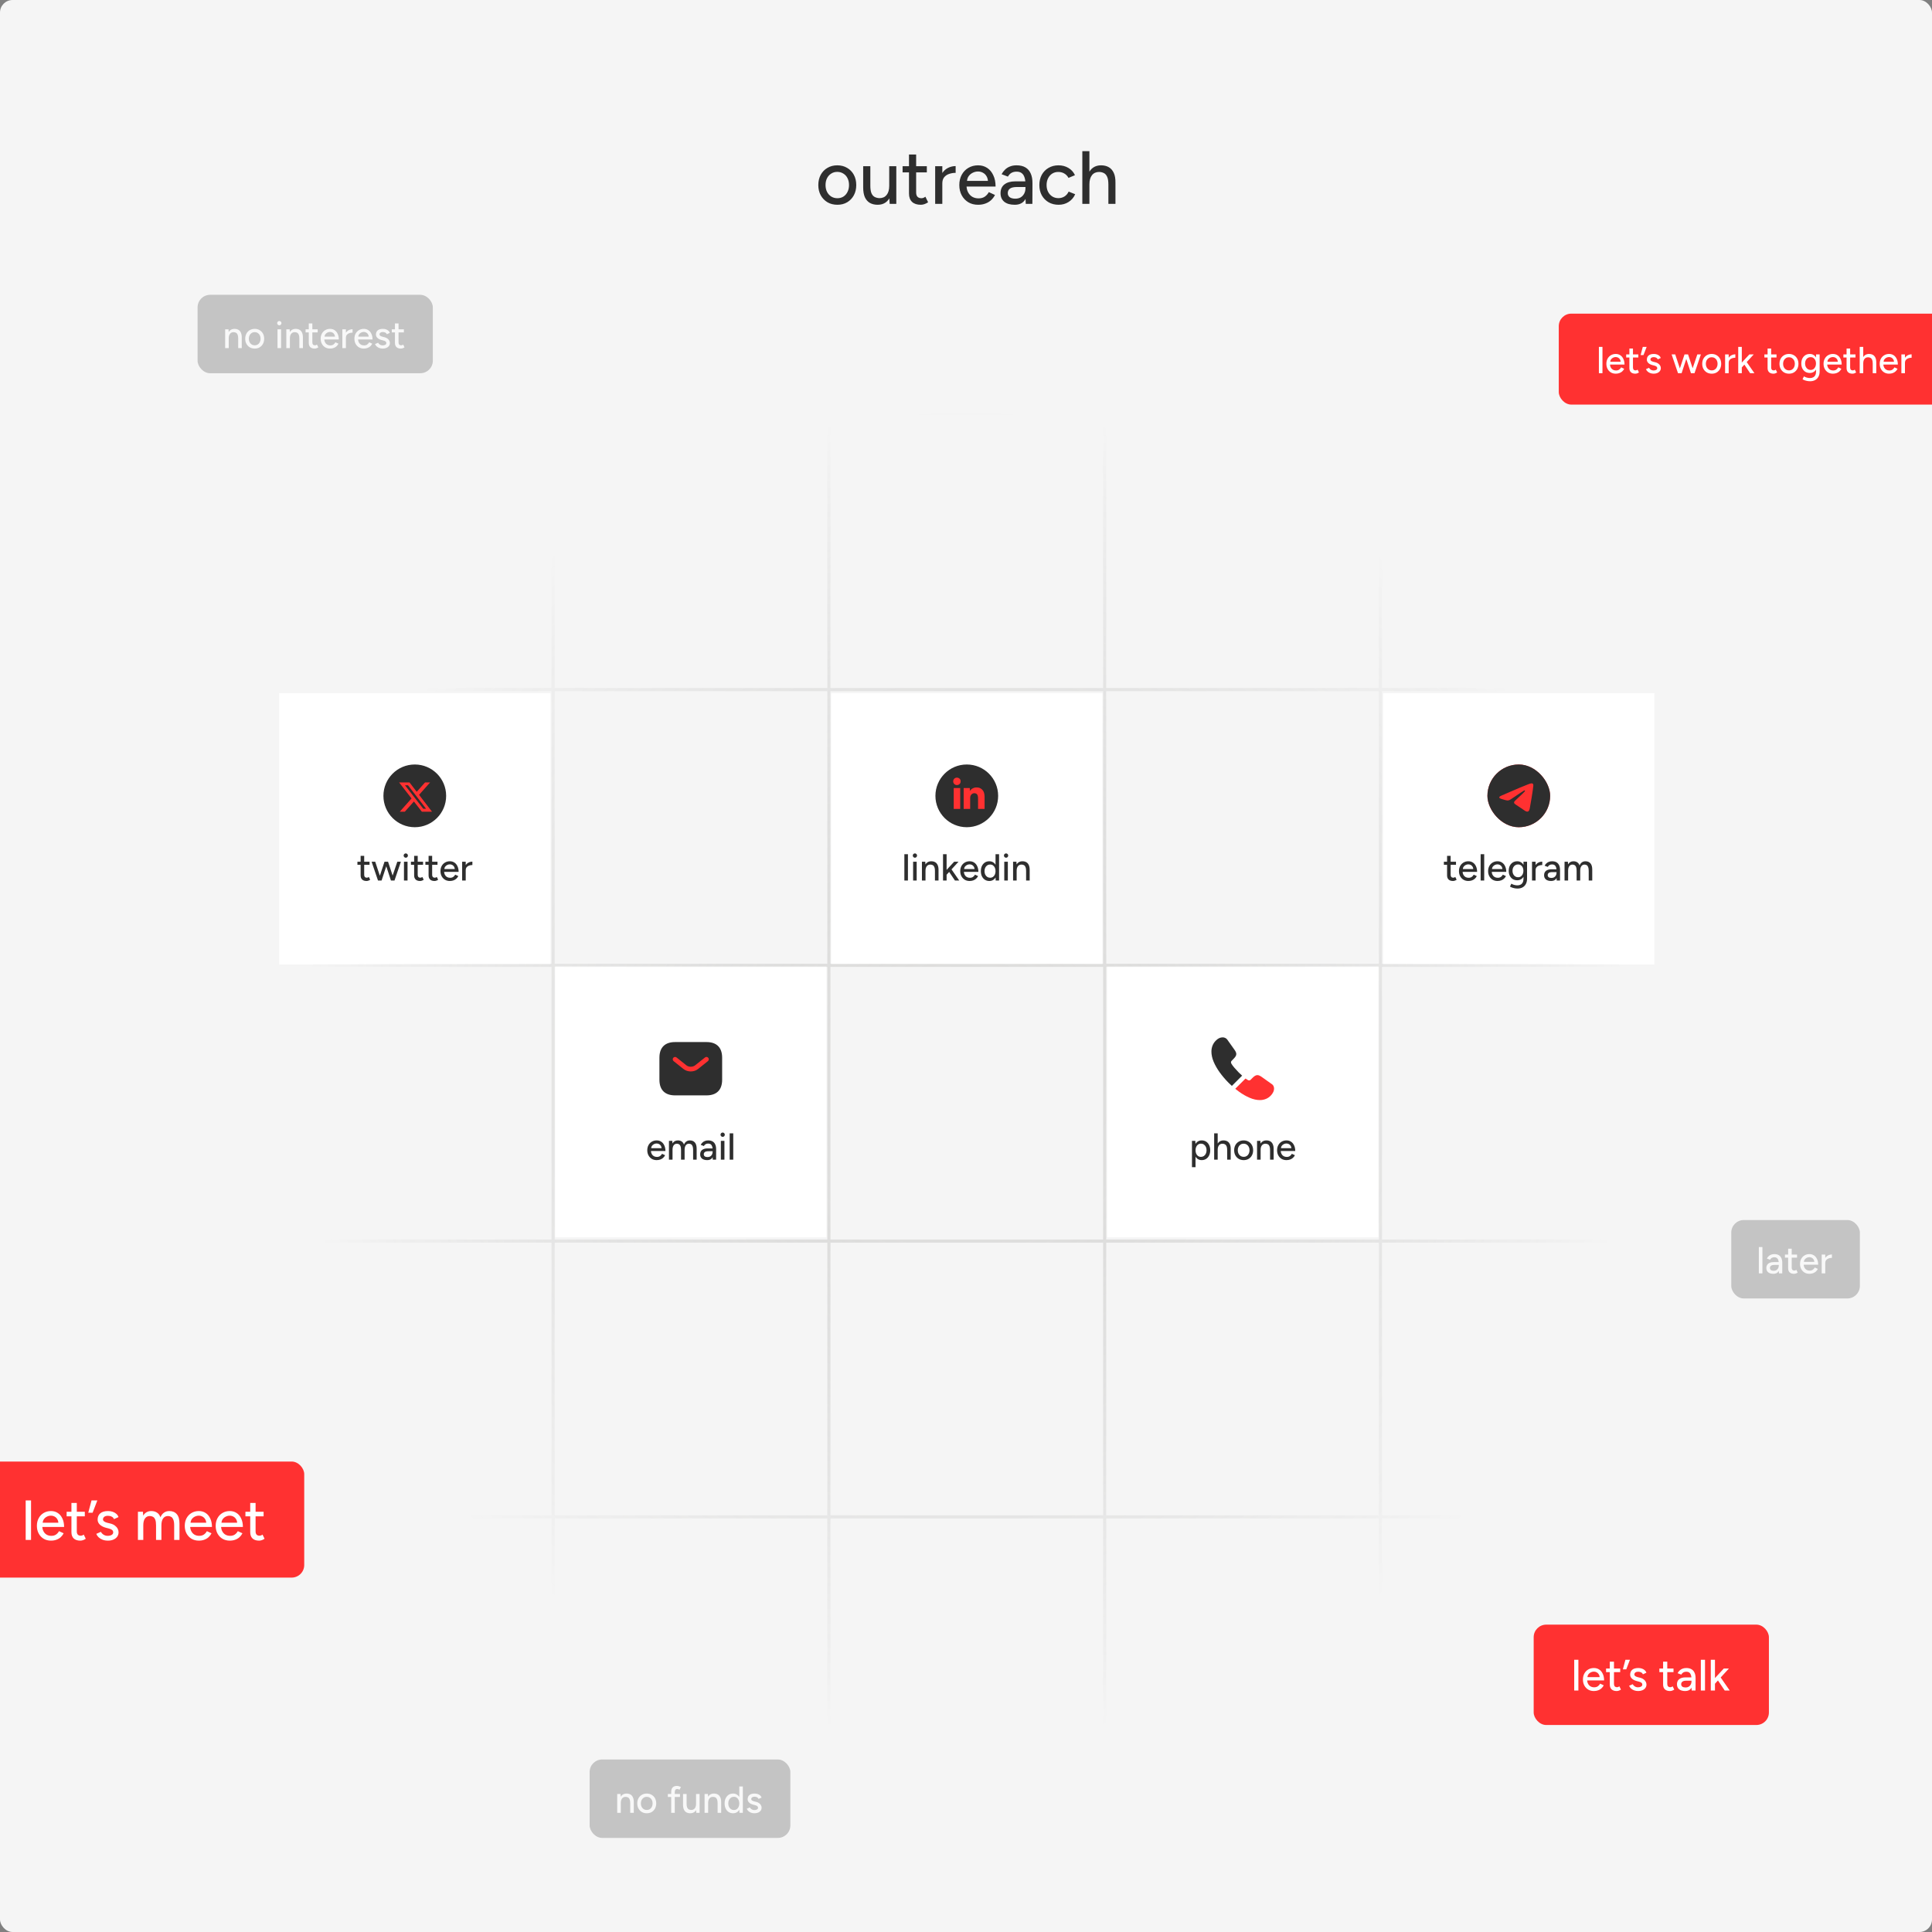 <svg width="616" height="616" viewBox="0 0 616 616" fill="none" xmlns="http://www.w3.org/2000/svg">
<rect x="0" y="0" width="616" height="616" fill="#808080" stroke="none"/>
<g clip-path="url(#clip0_9461_15885)">
<rect width="616" height="616" rx="4" fill="#F5F5F5"/>
<path d="M267.008 65.288C265.808 65.288 264.752 65.024 263.84 64.496C262.928 63.952 262.208 63.208 261.68 62.264C261.168 61.32 260.912 60.232 260.912 59C260.912 57.768 261.168 56.68 261.68 55.736C262.192 54.792 262.904 54.056 263.816 53.528C264.728 52.984 265.776 52.712 266.96 52.712C268.144 52.712 269.192 52.984 270.104 53.528C271.016 54.056 271.728 54.792 272.24 55.736C272.752 56.68 273.008 57.768 273.008 59C273.008 60.232 272.752 61.32 272.24 62.264C271.728 63.208 271.016 63.952 270.104 64.496C269.208 65.024 268.176 65.288 267.008 65.288ZM267.008 63.2C267.728 63.2 268.368 63.024 268.928 62.672C269.488 62.304 269.92 61.808 270.224 61.184C270.544 60.56 270.704 59.832 270.704 59C270.704 58.168 270.544 57.44 270.224 56.816C269.92 56.192 269.48 55.704 268.904 55.352C268.328 54.984 267.68 54.8 266.96 54.8C266.224 54.8 265.576 54.984 265.016 55.352C264.456 55.704 264.016 56.192 263.696 56.816C263.376 57.44 263.216 58.168 263.216 59C263.216 59.832 263.376 60.56 263.696 61.184C264.016 61.808 264.464 62.304 265.04 62.672C265.616 63.024 266.272 63.2 267.008 63.2ZM283.666 65L283.522 62.792V53H285.778V65H283.666ZM275.218 59.144V53H277.498V59.144H275.218ZM277.498 59.144C277.498 60.216 277.618 61.04 277.858 61.616C278.114 62.192 278.466 62.592 278.914 62.816C279.362 63.04 279.866 63.16 280.426 63.176C281.402 63.176 282.162 62.832 282.706 62.144C283.25 61.456 283.522 60.488 283.522 59.24H284.506C284.506 60.504 284.314 61.592 283.93 62.504C283.562 63.4 283.034 64.088 282.346 64.568C281.658 65.048 280.818 65.288 279.826 65.288C278.898 65.288 278.082 65.096 277.378 64.712C276.69 64.328 276.154 63.728 275.77 62.912C275.402 62.096 275.218 61.04 275.218 59.744V59.144H277.498ZM293.591 65.288C292.391 65.288 291.463 64.984 290.807 64.376C290.151 63.752 289.823 62.864 289.823 61.712V49.256H292.103V61.376C292.103 61.968 292.247 62.424 292.535 62.744C292.839 63.048 293.271 63.2 293.831 63.2C293.991 63.2 294.167 63.168 294.359 63.104C294.551 63.04 294.783 62.912 295.055 62.72L295.919 64.496C295.503 64.768 295.103 64.968 294.719 65.096C294.351 65.224 293.975 65.288 293.591 65.288ZM287.783 54.968V53H295.511V54.968H287.783ZM299.562 58.544C299.562 57.248 299.81 56.192 300.306 55.376C300.802 54.56 301.442 53.952 302.226 53.552C303.01 53.152 303.834 52.952 304.698 52.952V55.112C303.978 55.112 303.29 55.224 302.634 55.448C301.994 55.656 301.466 56.008 301.05 56.504C300.65 56.984 300.45 57.64 300.45 58.472L299.562 58.544ZM298.17 65V53H300.45V65H298.17ZM311.841 65.288C310.673 65.288 309.641 65.024 308.745 64.496C307.849 63.952 307.145 63.208 306.633 62.264C306.121 61.32 305.865 60.232 305.865 59C305.865 57.768 306.121 56.68 306.633 55.736C307.145 54.792 307.849 54.056 308.745 53.528C309.657 52.984 310.697 52.712 311.865 52.712C312.969 52.712 313.937 52.992 314.769 53.552C315.601 54.096 316.249 54.88 316.713 55.904C317.193 56.912 317.433 58.104 317.433 59.48H307.737L308.169 59.12C308.169 59.968 308.337 60.704 308.673 61.328C309.009 61.952 309.465 62.432 310.041 62.768C310.617 63.088 311.273 63.248 312.009 63.248C312.809 63.248 313.473 63.064 314.001 62.696C314.545 62.312 314.969 61.832 315.273 61.256L317.241 62.168C316.921 62.792 316.505 63.344 315.993 63.824C315.481 64.288 314.873 64.648 314.169 64.904C313.481 65.16 312.705 65.288 311.841 65.288ZM308.313 58.04L307.857 57.68H315.441L315.009 58.04C315.009 57.336 314.865 56.736 314.577 56.24C314.289 55.728 313.905 55.344 313.425 55.088C312.945 54.816 312.409 54.68 311.817 54.68C311.241 54.68 310.681 54.816 310.137 55.088C309.609 55.344 309.169 55.72 308.817 56.216C308.481 56.712 308.313 57.32 308.313 58.04ZM327.054 65L326.958 62.912V58.736C326.958 57.856 326.854 57.12 326.646 56.528C326.454 55.936 326.15 55.488 325.734 55.184C325.334 54.88 324.798 54.728 324.126 54.728C323.502 54.728 322.958 54.856 322.494 55.112C322.046 55.368 321.67 55.768 321.366 56.312L319.35 55.544C319.638 55 319.998 54.52 320.43 54.104C320.862 53.672 321.382 53.336 321.99 53.096C322.598 52.84 323.31 52.712 324.126 52.712C325.262 52.712 326.206 52.936 326.958 53.384C327.71 53.832 328.27 54.48 328.638 55.328C329.022 56.176 329.206 57.224 329.19 58.472L329.166 65H327.054ZM323.526 65.288C322.102 65.288 320.99 64.968 320.19 64.328C319.406 63.672 319.014 62.768 319.014 61.616C319.014 60.384 319.422 59.448 320.238 58.808C321.07 58.152 322.222 57.824 323.694 57.824H327.03V59.624H324.318C323.214 59.624 322.438 59.8 321.99 60.152C321.542 60.488 321.318 60.96 321.318 61.568C321.318 62.128 321.526 62.568 321.942 62.888C322.374 63.192 322.966 63.344 323.718 63.344C324.374 63.344 324.942 63.208 325.422 62.936C325.902 62.648 326.278 62.248 326.55 61.736C326.822 61.224 326.958 60.64 326.958 59.984H327.75C327.75 61.616 327.398 62.912 326.694 63.872C326.006 64.816 324.95 65.288 323.526 65.288ZM337.533 65.288C336.333 65.288 335.269 65.024 334.341 64.496C333.413 63.952 332.685 63.208 332.157 62.264C331.645 61.32 331.389 60.232 331.389 59C331.389 57.768 331.645 56.68 332.157 55.736C332.685 54.792 333.405 54.056 334.317 53.528C335.245 52.984 336.301 52.712 337.485 52.712C338.653 52.712 339.701 52.984 340.629 53.528C341.573 54.072 342.277 54.848 342.741 55.856L340.677 56.72C340.373 56.128 339.933 55.664 339.357 55.328C338.797 54.992 338.149 54.824 337.413 54.824C336.693 54.824 336.053 55 335.493 55.352C334.933 55.704 334.493 56.2 334.173 56.84C333.853 57.464 333.693 58.184 333.693 59C333.693 59.816 333.853 60.536 334.173 61.16C334.493 61.784 334.941 62.28 335.517 62.648C336.093 63 336.741 63.176 337.461 63.176C338.197 63.176 338.853 62.992 339.429 62.624C340.005 62.24 340.437 61.728 340.725 61.088L342.813 61.928C342.349 62.984 341.645 63.808 340.701 64.4C339.773 64.992 338.717 65.288 337.533 65.288ZM345.092 65V48.2H347.348V65H345.092ZM353.396 65V58.856H355.652V65H353.396ZM353.396 58.856C353.396 57.768 353.268 56.944 353.012 56.384C352.756 55.808 352.404 55.408 351.956 55.184C351.524 54.96 351.028 54.84 350.468 54.824C349.476 54.824 348.708 55.168 348.164 55.856C347.62 56.544 347.348 57.512 347.348 58.76H346.388C346.388 57.496 346.572 56.416 346.94 55.52C347.324 54.608 347.86 53.912 348.548 53.432C349.252 52.952 350.084 52.712 351.044 52.712C351.988 52.712 352.804 52.904 353.492 53.288C354.18 53.672 354.716 54.272 355.1 55.088C355.484 55.888 355.668 56.944 355.652 58.256V58.856H353.396Z" fill="#2E2E2E"/>
<rect width="86.5" height="86.5" transform="translate(353 308)" fill="white"/>
<path d="M396.04 342.96L392.77 346.23C392.41 345.91 392.06 345.58 391.72 345.24C390.69 344.2 389.76 343.11 388.93 341.97C388.11 340.83 387.45 339.69 386.97 338.56C386.49 337.42 386.25 336.33 386.25 335.29C386.25 334.61 386.37 333.96 386.61 333.36C386.85 332.75 387.23 332.19 387.76 331.69C388.4 331.06 389.1 330.75 389.84 330.75C390.12 330.75 390.4 330.81 390.65 330.93C390.91 331.05 391.14 331.23 391.32 331.49L393.64 334.76C393.82 335.01 393.95 335.24 394.04 335.46C394.13 335.67 394.18 335.88 394.18 336.07C394.18 336.31 394.11 336.55 393.97 336.78C393.84 337.01 393.65 337.25 393.41 337.49L392.65 338.28C392.54 338.39 392.49 338.52 392.49 338.68C392.49 338.76 392.5 338.83 392.52 338.91C392.55 338.99 392.58 339.05 392.6 339.11C392.78 339.44 393.09 339.87 393.53 340.39C393.98 340.91 394.46 341.44 394.98 341.97C395.34 342.32 395.69 342.66 396.04 342.96Z" fill="#2E2E2E"/>
<path d="M406.222 347.08C406.222 347.36 406.172 347.65 406.072 347.93C406.042 348.01 406.012 348.09 405.972 348.17C405.802 348.53 405.582 348.87 405.292 349.19C404.802 349.73 404.262 350.12 403.652 350.37C403.642 350.37 403.632 350.38 403.622 350.38C403.032 350.62 402.392 350.75 401.702 350.75C400.682 350.75 399.592 350.51 398.442 350.02C397.292 349.53 396.142 348.87 395.002 348.04C394.612 347.75 394.222 347.46 393.852 347.15L397.122 343.88C397.402 344.09 397.652 344.25 397.862 344.36C397.912 344.38 397.972 344.41 398.042 344.44C398.122 344.47 398.202 344.48 398.292 344.48C398.462 344.48 398.592 344.42 398.702 344.31L399.462 343.56C399.712 343.31 399.952 343.12 400.182 343C400.412 342.86 400.642 342.79 400.892 342.79C401.082 342.79 401.282 342.83 401.502 342.92C401.722 343.01 401.952 343.14 402.202 343.31L405.512 345.66C405.772 345.84 405.952 346.05 406.062 346.3C406.162 346.55 406.222 346.8 406.222 347.08Z" fill="#FF3131"/>
<path d="M380.045 372.15V363.75H381.113L381.185 364.854V372.15H380.045ZM383.153 369.894C382.649 369.894 382.209 369.762 381.833 369.498C381.465 369.234 381.181 368.866 380.981 368.394C380.781 367.922 380.681 367.374 380.681 366.75C380.681 366.118 380.781 365.57 380.981 365.106C381.181 364.634 381.465 364.266 381.833 364.002C382.209 363.738 382.649 363.606 383.153 363.606C383.689 363.606 384.161 363.738 384.569 364.002C384.977 364.266 385.293 364.634 385.517 365.106C385.749 365.57 385.865 366.118 385.865 366.75C385.865 367.374 385.749 367.922 385.517 368.394C385.293 368.866 384.977 369.234 384.569 369.498C384.161 369.762 383.689 369.894 383.153 369.894ZM382.877 368.862C383.237 368.862 383.553 368.774 383.825 368.598C384.097 368.414 384.309 368.166 384.461 367.854C384.621 367.534 384.701 367.166 384.701 366.75C384.701 366.334 384.625 365.97 384.473 365.658C384.321 365.338 384.109 365.09 383.837 364.914C383.565 364.73 383.249 364.638 382.889 364.638C382.561 364.638 382.265 364.73 382.001 364.914C381.745 365.09 381.545 365.338 381.401 365.658C381.257 365.978 381.185 366.342 381.185 366.75C381.185 367.166 381.257 367.534 381.401 367.854C381.545 368.166 381.745 368.414 382.001 368.598C382.257 368.774 382.549 368.862 382.877 368.862ZM387.122 369.75V361.35H388.25V369.75H387.122ZM391.274 369.75V366.678H392.402V369.75H391.274ZM391.274 366.678C391.274 366.134 391.21 365.722 391.082 365.442C390.954 365.154 390.778 364.954 390.554 364.842C390.338 364.73 390.09 364.67 389.81 364.662C389.314 364.662 388.93 364.834 388.658 365.178C388.386 365.522 388.25 366.006 388.25 366.63H387.77C387.77 365.998 387.862 365.458 388.046 365.01C388.238 364.554 388.506 364.206 388.85 363.966C389.202 363.726 389.618 363.606 390.098 363.606C390.57 363.606 390.978 363.702 391.322 363.894C391.666 364.086 391.934 364.386 392.126 364.794C392.318 365.194 392.41 365.722 392.402 366.378V366.678H391.274ZM396.549 369.894C395.949 369.894 395.421 369.762 394.965 369.498C394.509 369.226 394.149 368.854 393.885 368.382C393.629 367.91 393.501 367.366 393.501 366.75C393.501 366.134 393.629 365.59 393.885 365.118C394.141 364.646 394.497 364.278 394.953 364.014C395.409 363.742 395.933 363.606 396.525 363.606C397.117 363.606 397.641 363.742 398.097 364.014C398.553 364.278 398.909 364.646 399.165 365.118C399.421 365.59 399.549 366.134 399.549 366.75C399.549 367.366 399.421 367.91 399.165 368.382C398.909 368.854 398.553 369.226 398.097 369.498C397.649 369.762 397.133 369.894 396.549 369.894ZM396.549 368.85C396.909 368.85 397.229 368.762 397.509 368.586C397.789 368.402 398.005 368.154 398.157 367.842C398.317 367.53 398.397 367.166 398.397 366.75C398.397 366.334 398.317 365.97 398.157 365.658C398.005 365.346 397.785 365.102 397.497 364.926C397.209 364.742 396.885 364.65 396.525 364.65C396.157 364.65 395.833 364.742 395.553 364.926C395.273 365.102 395.053 365.346 394.893 365.658C394.733 365.97 394.653 366.334 394.653 366.75C394.653 367.166 394.733 367.53 394.893 367.842C395.053 368.154 395.277 368.402 395.565 368.586C395.853 368.762 396.181 368.85 396.549 368.85ZM400.798 369.75V363.75H401.866L401.938 364.854V369.75H400.798ZM404.95 369.75V366.678H406.09V369.75H404.95ZM404.95 366.678C404.95 366.134 404.886 365.722 404.758 365.442C404.638 365.154 404.466 364.954 404.242 364.842C404.026 364.73 403.774 364.67 403.486 364.662C402.998 364.662 402.618 364.834 402.346 365.178C402.074 365.522 401.938 366.006 401.938 366.63H401.446C401.446 365.998 401.538 365.458 401.722 365.01C401.914 364.554 402.182 364.206 402.526 363.966C402.878 363.726 403.294 363.606 403.774 363.606C404.246 363.606 404.654 363.702 404.998 363.894C405.35 364.086 405.618 364.386 405.802 364.794C405.994 365.194 406.09 365.722 406.09 366.378V366.678H404.95ZM410.176 369.894C409.592 369.894 409.076 369.762 408.628 369.498C408.18 369.226 407.828 368.854 407.572 368.382C407.316 367.91 407.188 367.366 407.188 366.75C407.188 366.134 407.316 365.59 407.572 365.118C407.828 364.646 408.18 364.278 408.628 364.014C409.084 363.742 409.604 363.606 410.188 363.606C410.74 363.606 411.224 363.746 411.64 364.026C412.056 364.298 412.38 364.69 412.612 365.202C412.852 365.706 412.972 366.302 412.972 366.99H408.124L408.34 366.81C408.34 367.234 408.424 367.602 408.592 367.914C408.76 368.226 408.988 368.466 409.276 368.634C409.564 368.794 409.892 368.874 410.26 368.874C410.66 368.874 410.992 368.782 411.256 368.598C411.528 368.406 411.74 368.166 411.892 367.878L412.876 368.334C412.716 368.646 412.508 368.922 412.252 369.162C411.996 369.394 411.692 369.574 411.34 369.702C410.996 369.83 410.608 369.894 410.176 369.894ZM408.412 366.27L408.184 366.09H411.976L411.76 366.27C411.76 365.918 411.688 365.618 411.544 365.37C411.4 365.114 411.208 364.922 410.968 364.794C410.728 364.658 410.46 364.59 410.164 364.59C409.876 364.59 409.596 364.658 409.324 364.794C409.06 364.922 408.84 365.11 408.664 365.358C408.496 365.606 408.412 365.91 408.412 366.27Z" fill="#2E2E2E"/>
<rect width="86.5" height="86.5" transform="translate(177 308)" fill="white"/>
<path d="M225.25 349.25H215.25C212.25 349.25 210.25 347.75 210.25 344.25V337.25C210.25 333.75 212.25 332.25 215.25 332.25H225.25C228.25 332.25 230.25 333.75 230.25 337.25V344.25C230.25 347.75 228.25 349.25 225.25 349.25Z" fill="#2E2E2E"/>
<path d="M220.249 341.62C219.409 341.62 218.559 341.36 217.909 340.83L214.779 338.33C214.459 338.07 214.399 337.6 214.659 337.28C214.919 336.96 215.389 336.9 215.709 337.16L218.839 339.66C219.599 340.27 220.889 340.27 221.649 339.66L224.779 337.16C225.099 336.9 225.579 336.95 225.829 337.28C226.089 337.6 226.039 338.08 225.709 338.33L222.579 340.83C221.939 341.36 221.089 341.62 220.249 341.62Z" fill="#FF3131"/>
<path d="M209.368 369.894C208.784 369.894 208.268 369.762 207.82 369.498C207.372 369.226 207.02 368.854 206.764 368.382C206.508 367.91 206.38 367.366 206.38 366.75C206.38 366.134 206.508 365.59 206.764 365.118C207.02 364.646 207.372 364.278 207.82 364.014C208.276 363.742 208.796 363.606 209.38 363.606C209.932 363.606 210.416 363.746 210.832 364.026C211.248 364.298 211.572 364.69 211.804 365.202C212.044 365.706 212.164 366.302 212.164 366.99H207.316L207.532 366.81C207.532 367.234 207.616 367.602 207.784 367.914C207.952 368.226 208.18 368.466 208.468 368.634C208.756 368.794 209.084 368.874 209.452 368.874C209.852 368.874 210.184 368.782 210.448 368.598C210.72 368.406 210.932 368.166 211.084 367.878L212.068 368.334C211.908 368.646 211.7 368.922 211.444 369.162C211.188 369.394 210.884 369.574 210.532 369.702C210.188 369.83 209.8 369.894 209.368 369.894ZM207.604 366.27L207.376 366.09H211.168L210.952 366.27C210.952 365.918 210.88 365.618 210.736 365.37C210.592 365.114 210.4 364.922 210.16 364.794C209.92 364.658 209.652 364.59 209.356 364.59C209.068 364.59 208.788 364.658 208.516 364.794C208.252 364.922 208.032 365.11 207.856 365.358C207.688 365.606 207.604 365.91 207.604 366.27ZM213.29 369.75V363.75H214.358L214.406 364.578C214.598 364.258 214.838 364.018 215.126 363.858C215.414 363.69 215.746 363.606 216.122 363.606C216.602 363.606 217.01 363.718 217.346 363.942C217.682 364.158 217.926 364.49 218.078 364.938C218.254 364.506 218.502 364.178 218.822 363.954C219.142 363.722 219.522 363.606 219.962 363.606C220.642 363.606 221.174 363.83 221.558 364.278C221.942 364.718 222.13 365.398 222.122 366.318V369.75H220.994V366.678C220.994 366.134 220.934 365.722 220.814 365.442C220.702 365.154 220.55 364.954 220.358 364.842C220.166 364.73 219.942 364.67 219.686 364.662C219.238 364.662 218.89 364.834 218.642 365.178C218.402 365.522 218.282 366.006 218.282 366.63V369.75H217.142V366.678C217.142 366.134 217.086 365.722 216.974 365.442C216.862 365.154 216.706 364.954 216.506 364.842C216.314 364.73 216.09 364.67 215.834 364.662C215.386 364.662 215.038 364.834 214.79 365.178C214.55 365.522 214.43 366.006 214.43 366.63V369.75H213.29ZM227.263 369.75L227.215 368.706V366.618C227.215 366.178 227.163 365.81 227.059 365.514C226.963 365.218 226.811 364.994 226.603 364.842C226.403 364.69 226.135 364.614 225.799 364.614C225.487 364.614 225.215 364.678 224.983 364.806C224.759 364.934 224.571 365.134 224.419 365.406L223.411 365.022C223.555 364.75 223.735 364.51 223.951 364.302C224.167 364.086 224.427 363.918 224.731 363.798C225.035 363.67 225.391 363.606 225.799 363.606C226.367 363.606 226.839 363.718 227.215 363.942C227.591 364.166 227.871 364.49 228.055 364.914C228.247 365.338 228.339 365.862 228.331 366.486L228.319 369.75H227.263ZM225.499 369.894C224.787 369.894 224.231 369.734 223.831 369.414C223.439 369.086 223.243 368.634 223.243 368.058C223.243 367.442 223.447 366.974 223.855 366.654C224.271 366.326 224.847 366.162 225.583 366.162H227.251V367.062H225.895C225.343 367.062 224.955 367.15 224.731 367.326C224.507 367.494 224.395 367.73 224.395 368.034C224.395 368.314 224.499 368.534 224.707 368.694C224.923 368.846 225.219 368.922 225.595 368.922C225.923 368.922 226.207 368.854 226.447 368.718C226.687 368.574 226.875 368.374 227.011 368.118C227.147 367.862 227.215 367.57 227.215 367.242H227.611C227.611 368.058 227.435 368.706 227.083 369.186C226.739 369.658 226.211 369.894 225.499 369.894ZM229.839 369.75V363.75H230.979V369.75H229.839ZM230.415 362.478C230.231 362.478 230.071 362.41 229.935 362.274C229.799 362.13 229.731 361.966 229.731 361.782C229.731 361.59 229.799 361.43 229.935 361.302C230.071 361.166 230.231 361.098 230.415 361.098C230.607 361.098 230.767 361.166 230.895 361.302C231.031 361.43 231.099 361.59 231.099 361.782C231.099 361.966 231.031 362.13 230.895 362.274C230.767 362.41 230.607 362.478 230.415 362.478ZM232.649 369.75V361.35H233.789V369.75H232.649Z" fill="#2E2E2E"/>
<rect width="86.5" height="86.5" transform="translate(441 221)" fill="white"/>
<g clip-path="url(#clip1_9461_15885)">
<rect x="474.25" y="243.75" width="20" height="20" rx="10" fill="#FF3131"/>
<path fill-rule="evenodd" clip-rule="evenodd" d="M484.25 243.75C478.727 243.75 474.25 248.227 474.25 253.75C474.25 259.272 478.727 263.75 484.25 263.75C489.772 263.75 494.25 259.272 494.25 253.75C494.25 248.227 489.772 243.75 484.25 243.75ZM488.885 250.551C488.735 252.132 488.083 255.969 487.752 257.74C487.612 258.49 487.336 258.741 487.069 258.765C486.488 258.818 486.047 258.381 485.485 258.012C484.605 257.436 484.108 257.077 483.253 256.513C482.266 255.862 482.906 255.505 483.468 254.921C483.616 254.767 486.174 252.44 486.224 252.229C486.23 252.203 486.237 252.104 486.177 252.052C486.118 252.001 486.032 252.018 485.971 252.033C485.882 252.052 484.477 252.982 481.753 254.82C481.353 255.094 480.992 255.227 480.668 255.221C480.311 255.213 479.624 255.019 479.113 254.852C478.487 254.649 477.989 254.541 478.033 254.196C478.055 254.016 478.303 253.832 478.776 253.643C481.691 252.373 483.635 251.536 484.608 251.131C487.385 249.976 487.962 249.775 488.338 249.768C488.81 249.762 488.923 250.151 488.885 250.551Z" fill="#2E2E2E"/>
</g>
<path d="M463.27 280.894C462.67 280.894 462.206 280.742 461.878 280.438C461.55 280.126 461.386 279.682 461.386 279.106V272.878H462.526V278.938C462.526 279.234 462.598 279.462 462.742 279.622C462.894 279.774 463.11 279.85 463.39 279.85C463.47 279.85 463.558 279.834 463.654 279.802C463.75 279.77 463.866 279.706 464.002 279.61L464.434 280.498C464.226 280.634 464.026 280.734 463.834 280.798C463.65 280.862 463.462 280.894 463.27 280.894ZM460.366 275.734V274.75H464.23V275.734H460.366ZM468.165 280.894C467.581 280.894 467.065 280.762 466.617 280.498C466.169 280.226 465.817 279.854 465.561 279.382C465.305 278.91 465.177 278.366 465.177 277.75C465.177 277.134 465.305 276.59 465.561 276.118C465.817 275.646 466.169 275.278 466.617 275.014C467.073 274.742 467.593 274.606 468.177 274.606C468.729 274.606 469.213 274.746 469.629 275.026C470.045 275.298 470.369 275.69 470.601 276.202C470.841 276.706 470.961 277.302 470.961 277.99H466.113L466.329 277.81C466.329 278.234 466.413 278.602 466.581 278.914C466.749 279.226 466.977 279.466 467.265 279.634C467.553 279.794 467.881 279.874 468.249 279.874C468.649 279.874 468.981 279.782 469.245 279.598C469.517 279.406 469.729 279.166 469.881 278.878L470.865 279.334C470.705 279.646 470.497 279.922 470.241 280.162C469.985 280.394 469.681 280.574 469.329 280.702C468.985 280.83 468.597 280.894 468.165 280.894ZM466.401 277.27L466.173 277.09H469.965L469.749 277.27C469.749 276.918 469.677 276.618 469.533 276.37C469.389 276.114 469.197 275.922 468.957 275.794C468.717 275.658 468.449 275.59 468.153 275.59C467.865 275.59 467.585 275.658 467.313 275.794C467.049 275.922 466.829 276.11 466.653 276.358C466.485 276.606 466.401 276.91 466.401 277.27ZM472.087 280.75V272.35H473.227V280.75H472.087ZM477.458 280.894C476.874 280.894 476.358 280.762 475.91 280.498C475.462 280.226 475.11 279.854 474.854 279.382C474.598 278.91 474.47 278.366 474.47 277.75C474.47 277.134 474.598 276.59 474.854 276.118C475.11 275.646 475.462 275.278 475.91 275.014C476.366 274.742 476.886 274.606 477.47 274.606C478.022 274.606 478.506 274.746 478.922 275.026C479.338 275.298 479.662 275.69 479.894 276.202C480.134 276.706 480.254 277.302 480.254 277.99H475.406L475.622 277.81C475.622 278.234 475.706 278.602 475.874 278.914C476.042 279.226 476.27 279.466 476.558 279.634C476.846 279.794 477.174 279.874 477.542 279.874C477.942 279.874 478.274 279.782 478.538 279.598C478.81 279.406 479.022 279.166 479.174 278.878L480.158 279.334C479.998 279.646 479.79 279.922 479.534 280.162C479.278 280.394 478.974 280.574 478.622 280.702C478.278 280.83 477.89 280.894 477.458 280.894ZM475.694 277.27L475.466 277.09H479.258L479.042 277.27C479.042 276.918 478.97 276.618 478.826 276.37C478.682 276.114 478.49 275.922 478.25 275.794C478.01 275.658 477.742 275.59 477.446 275.59C477.158 275.59 476.878 275.658 476.606 275.794C476.342 275.922 476.122 276.11 475.946 276.358C475.778 276.606 475.694 276.91 475.694 277.27ZM483.864 283.306C483.464 283.306 483.1 283.266 482.772 283.186C482.444 283.114 482.168 283.03 481.944 282.934C481.72 282.838 481.552 282.754 481.44 282.682L481.872 281.758C481.976 281.822 482.124 281.894 482.316 281.974C482.508 282.062 482.732 282.134 482.988 282.19C483.244 282.254 483.528 282.286 483.84 282.286C484.208 282.286 484.536 282.21 484.824 282.058C485.112 281.914 485.336 281.686 485.496 281.374C485.664 281.062 485.748 280.662 485.748 280.174V274.75H486.888V280.15C486.888 280.838 486.756 281.414 486.492 281.878C486.236 282.35 485.88 282.706 485.424 282.946C484.976 283.186 484.456 283.306 483.864 283.306ZM483.756 280.666C483.212 280.666 482.736 280.542 482.328 280.294C481.928 280.038 481.612 279.686 481.38 279.238C481.156 278.782 481.044 278.258 481.044 277.666C481.044 277.05 481.156 276.514 481.38 276.058C481.612 275.602 481.928 275.246 482.328 274.99C482.736 274.734 483.212 274.606 483.756 274.606C484.252 274.606 484.684 274.734 485.052 274.99C485.428 275.246 485.716 275.606 485.916 276.07C486.124 276.526 486.228 277.062 486.228 277.678C486.228 278.27 486.124 278.794 485.916 279.25C485.716 279.698 485.428 280.046 485.052 280.294C484.684 280.542 484.252 280.666 483.756 280.666ZM484.044 279.706C484.38 279.706 484.672 279.618 484.92 279.442C485.168 279.258 485.364 279.014 485.508 278.71C485.652 278.398 485.724 278.042 485.724 277.642C485.724 277.242 485.652 276.89 485.508 276.586C485.364 276.282 485.164 276.046 484.908 275.878C484.66 275.702 484.368 275.614 484.032 275.614C483.68 275.614 483.368 275.702 483.096 275.878C482.832 276.046 482.624 276.282 482.472 276.586C482.32 276.89 482.244 277.242 482.244 277.642C482.244 278.042 482.32 278.398 482.472 278.71C482.632 279.014 482.844 279.258 483.108 279.442C483.38 279.618 483.692 279.706 484.044 279.706ZM489.166 277.522C489.166 276.874 489.29 276.346 489.538 275.938C489.786 275.53 490.106 275.226 490.498 275.026C490.89 274.826 491.302 274.726 491.734 274.726V275.806C491.374 275.806 491.03 275.862 490.702 275.974C490.382 276.078 490.118 276.254 489.91 276.502C489.71 276.742 489.61 277.07 489.61 277.486L489.166 277.522ZM488.47 280.75V274.75H489.61V280.75H488.47ZM496.337 280.75L496.289 279.706V277.618C496.289 277.178 496.237 276.81 496.133 276.514C496.037 276.218 495.885 275.994 495.677 275.842C495.477 275.69 495.209 275.614 494.873 275.614C494.561 275.614 494.289 275.678 494.057 275.806C493.833 275.934 493.645 276.134 493.493 276.406L492.485 276.022C492.629 275.75 492.809 275.51 493.025 275.302C493.241 275.086 493.501 274.918 493.805 274.798C494.109 274.67 494.465 274.606 494.873 274.606C495.441 274.606 495.913 274.718 496.289 274.942C496.665 275.166 496.945 275.49 497.129 275.914C497.321 276.338 497.413 276.862 497.405 277.486L497.393 280.75H496.337ZM494.573 280.894C493.861 280.894 493.305 280.734 492.905 280.414C492.513 280.086 492.317 279.634 492.317 279.058C492.317 278.442 492.521 277.974 492.929 277.654C493.345 277.326 493.921 277.162 494.657 277.162H496.325V278.062H494.969C494.417 278.062 494.029 278.15 493.805 278.326C493.581 278.494 493.469 278.73 493.469 279.034C493.469 279.314 493.573 279.534 493.781 279.694C493.997 279.846 494.293 279.922 494.669 279.922C494.997 279.922 495.281 279.854 495.521 279.718C495.761 279.574 495.949 279.374 496.085 279.118C496.221 278.862 496.289 278.57 496.289 278.242H496.685C496.685 279.058 496.509 279.706 496.157 280.186C495.813 280.658 495.285 280.894 494.573 280.894ZM498.841 280.75V274.75H499.909L499.957 275.578C500.149 275.258 500.389 275.018 500.677 274.858C500.965 274.69 501.297 274.606 501.673 274.606C502.153 274.606 502.561 274.718 502.897 274.942C503.233 275.158 503.477 275.49 503.629 275.938C503.805 275.506 504.053 275.178 504.373 274.954C504.693 274.722 505.073 274.606 505.513 274.606C506.193 274.606 506.725 274.83 507.109 275.278C507.493 275.718 507.681 276.398 507.673 277.318V280.75H506.545V277.678C506.545 277.134 506.485 276.722 506.365 276.442C506.253 276.154 506.101 275.954 505.909 275.842C505.717 275.73 505.493 275.67 505.237 275.662C504.789 275.662 504.441 275.834 504.193 276.178C503.953 276.522 503.833 277.006 503.833 277.63V280.75H502.693V277.678C502.693 277.134 502.637 276.722 502.525 276.442C502.413 276.154 502.257 275.954 502.057 275.842C501.865 275.73 501.641 275.67 501.385 275.662C500.937 275.662 500.589 275.834 500.341 276.178C500.101 276.522 499.981 277.006 499.981 277.63V280.75H498.841Z" fill="#2E2E2E"/>
<rect width="86.5" height="86.5" transform="translate(89 221)" fill="white"/>
<path d="M132.25 263.75C137.773 263.75 142.25 259.273 142.25 253.75C142.25 248.227 137.773 243.75 132.25 243.75C126.727 243.75 122.25 248.227 122.25 253.75C122.25 259.273 126.727 263.75 132.25 263.75Z" fill="#2E2E2E"/>
<g clip-path="url(#clip2_9461_15885)">
<path d="M135.519 249.475H137.129L133.612 253.428L137.75 258.808H134.51L131.972 255.545L129.068 258.808H127.457L131.22 254.579L127.25 249.475H130.572L132.866 252.457L135.519 249.475ZM134.954 257.86H135.846L130.088 250.373H129.13L134.954 257.86Z" fill="#FF3131"/>
</g>
<path d="M116.866 280.894C116.266 280.894 115.802 280.742 115.474 280.438C115.146 280.126 114.982 279.682 114.982 279.106V272.878H116.122V278.938C116.122 279.234 116.194 279.462 116.338 279.622C116.49 279.774 116.706 279.85 116.986 279.85C117.066 279.85 117.154 279.834 117.25 279.802C117.346 279.77 117.462 279.706 117.598 279.61L118.03 280.498C117.822 280.634 117.622 280.734 117.43 280.798C117.246 280.862 117.058 280.894 116.866 280.894ZM113.962 275.734V274.75H117.826V275.734H113.962ZM124.651 280.75L126.679 274.75H127.819L125.779 280.75H124.651ZM120.607 280.75L122.599 274.75H123.631L121.663 280.75H120.607ZM120.523 280.75L118.483 274.75H119.635L121.615 280.75H120.523ZM124.651 280.75L122.683 274.75H123.727L125.707 280.75H124.651ZM128.802 280.75V274.75H129.942V280.75H128.802ZM129.378 273.478C129.194 273.478 129.034 273.41 128.898 273.274C128.762 273.13 128.694 272.966 128.694 272.782C128.694 272.59 128.762 272.43 128.898 272.302C129.034 272.166 129.194 272.098 129.378 272.098C129.57 272.098 129.73 272.166 129.858 272.302C129.994 272.43 130.062 272.59 130.062 272.782C130.062 272.966 129.994 273.13 129.858 273.274C129.73 273.41 129.57 273.478 129.378 273.478ZM133.928 280.894C133.328 280.894 132.864 280.742 132.536 280.438C132.208 280.126 132.044 279.682 132.044 279.106V272.878H133.184V278.938C133.184 279.234 133.256 279.462 133.4 279.622C133.552 279.774 133.768 279.85 134.048 279.85C134.128 279.85 134.216 279.834 134.312 279.802C134.408 279.77 134.524 279.706 134.66 279.61L135.092 280.498C134.884 280.634 134.684 280.734 134.492 280.798C134.308 280.862 134.12 280.894 133.928 280.894ZM131.024 275.734V274.75H134.888V275.734H131.024ZM138.534 280.894C137.934 280.894 137.47 280.742 137.142 280.438C136.814 280.126 136.65 279.682 136.65 279.106V272.878H137.79V278.938C137.79 279.234 137.862 279.462 138.006 279.622C138.158 279.774 138.374 279.85 138.654 279.85C138.734 279.85 138.822 279.834 138.918 279.802C139.014 279.77 139.13 279.706 139.266 279.61L139.698 280.498C139.49 280.634 139.29 280.734 139.098 280.798C138.914 280.862 138.726 280.894 138.534 280.894ZM135.63 275.734V274.75H139.494V275.734H135.63ZM143.428 280.894C142.844 280.894 142.328 280.762 141.88 280.498C141.432 280.226 141.08 279.854 140.824 279.382C140.568 278.91 140.44 278.366 140.44 277.75C140.44 277.134 140.568 276.59 140.824 276.118C141.08 275.646 141.432 275.278 141.88 275.014C142.336 274.742 142.856 274.606 143.44 274.606C143.992 274.606 144.476 274.746 144.892 275.026C145.308 275.298 145.632 275.69 145.864 276.202C146.104 276.706 146.224 277.302 146.224 277.99H141.376L141.592 277.81C141.592 278.234 141.676 278.602 141.844 278.914C142.012 279.226 142.24 279.466 142.528 279.634C142.816 279.794 143.144 279.874 143.512 279.874C143.912 279.874 144.244 279.782 144.508 279.598C144.78 279.406 144.992 279.166 145.144 278.878L146.128 279.334C145.968 279.646 145.76 279.922 145.504 280.162C145.248 280.394 144.944 280.574 144.592 280.702C144.248 280.83 143.86 280.894 143.428 280.894ZM141.664 277.27L141.436 277.09H145.228L145.012 277.27C145.012 276.918 144.94 276.618 144.796 276.37C144.652 276.114 144.46 275.922 144.22 275.794C143.98 275.658 143.712 275.59 143.416 275.59C143.128 275.59 142.848 275.658 142.576 275.794C142.312 275.922 142.092 276.11 141.916 276.358C141.748 276.606 141.664 276.91 141.664 277.27ZM148.047 277.522C148.047 276.874 148.171 276.346 148.419 275.938C148.667 275.53 148.987 275.226 149.379 275.026C149.771 274.826 150.183 274.726 150.615 274.726V275.806C150.255 275.806 149.911 275.862 149.583 275.974C149.263 276.078 148.999 276.254 148.791 276.502C148.591 276.742 148.491 277.07 148.491 277.486L148.047 277.522ZM147.351 280.75V274.75H148.491V280.75H147.351Z" fill="#2E2E2E"/>
<rect width="86.5" height="86.5" transform="translate(265 221)" fill="white"/>
<path d="M308.25 263.75C313.773 263.75 318.25 259.273 318.25 253.75C318.25 248.227 313.773 243.75 308.25 243.75C302.727 243.75 298.25 248.227 298.25 253.75C298.25 259.273 302.727 263.75 308.25 263.75Z" fill="#2E2E2E"/>
<path d="M314.999 256C314.999 259.59 308.813 259 305.499 259C302.185 259 303.499 253.59 303.499 250C303.499 246.41 305.685 247 308.999 247C312.313 247 314.999 252.41 314.999 256Z" fill="#FF3131"/>
<g clip-path="url(#clip3_9461_15885)">
<path fill-rule="evenodd" clip-rule="evenodd" d="M303.167 246C302.522 246 302 246.522 302 247.167V258.833C302 259.478 302.522 260 303.167 260H314.833C315.478 260 316 259.478 316 258.833V247.167C316 246.522 315.478 246 314.833 246H303.167ZM306.294 249.113C306.298 249.857 305.742 250.315 305.081 250.312C304.459 250.309 303.916 249.813 303.919 249.114C303.923 248.457 304.442 247.929 305.117 247.944C305.802 247.959 306.298 248.461 306.294 249.113ZM309.218 251.259H307.258H307.256V257.917H309.328V257.761C309.328 257.466 309.328 257.17 309.328 256.875C309.327 256.086 309.326 255.297 309.33 254.509C309.331 254.317 309.34 254.118 309.389 253.936C309.574 253.253 310.188 252.812 310.872 252.921C311.312 252.989 311.603 253.244 311.725 253.659C311.801 253.918 311.835 254.197 311.838 254.467C311.847 255.282 311.846 256.097 311.845 256.912C311.844 257.199 311.844 257.487 311.844 257.775V257.916H313.922V257.756C313.922 257.404 313.922 257.053 313.921 256.702C313.921 255.823 313.921 254.945 313.923 254.066C313.924 253.669 313.881 253.277 313.784 252.893C313.639 252.322 313.338 251.85 312.849 251.509C312.502 251.266 312.121 251.109 311.696 251.092C311.648 251.09 311.599 251.087 311.55 251.084C311.332 251.073 311.111 251.061 310.903 251.103C310.308 251.222 309.785 251.494 309.39 251.974C309.344 252.029 309.3 252.085 309.233 252.169L309.218 252.188V251.259ZM304.086 257.919H306.147V251.263H304.086V257.919Z" fill="#2E2E2E"/>
</g>
<path d="M288.347 280.75V272.35H289.487V280.75H288.347ZM291.137 280.75V274.75H292.277V280.75H291.137ZM291.713 273.478C291.529 273.478 291.369 273.41 291.233 273.274C291.097 273.13 291.029 272.966 291.029 272.782C291.029 272.59 291.097 272.43 291.233 272.302C291.369 272.166 291.529 272.098 291.713 272.098C291.905 272.098 292.065 272.166 292.193 272.302C292.329 272.43 292.397 272.59 292.397 272.782C292.397 272.966 292.329 273.13 292.193 273.274C292.065 273.41 291.905 273.478 291.713 273.478ZM293.948 280.75V274.75H295.016L295.088 275.854V280.75H293.948ZM298.1 280.75V277.678H299.24V280.75H298.1ZM298.1 277.678C298.1 277.134 298.036 276.722 297.908 276.442C297.788 276.154 297.616 275.954 297.392 275.842C297.176 275.73 296.924 275.67 296.636 275.662C296.148 275.662 295.768 275.834 295.496 276.178C295.224 276.522 295.088 277.006 295.088 277.63H294.596C294.596 276.998 294.688 276.458 294.872 276.01C295.064 275.554 295.332 275.206 295.676 274.966C296.028 274.726 296.444 274.606 296.924 274.606C297.396 274.606 297.804 274.702 298.148 274.894C298.5 275.086 298.768 275.386 298.952 275.794C299.144 276.194 299.24 276.722 299.24 277.378V277.678H298.1ZM301.779 278.938L301.071 278.158L304.227 274.75H305.619L301.779 278.938ZM300.675 280.75V272.35H301.815V280.75H300.675ZM304.479 280.75L302.271 277.462L303.015 276.67L305.847 280.75H304.479ZM309.151 280.894C308.567 280.894 308.051 280.762 307.603 280.498C307.155 280.226 306.803 279.854 306.547 279.382C306.291 278.91 306.163 278.366 306.163 277.75C306.163 277.134 306.291 276.59 306.547 276.118C306.803 275.646 307.155 275.278 307.603 275.014C308.059 274.742 308.579 274.606 309.163 274.606C309.715 274.606 310.199 274.746 310.615 275.026C311.031 275.298 311.355 275.69 311.587 276.202C311.827 276.706 311.947 277.302 311.947 277.99H307.099L307.315 277.81C307.315 278.234 307.399 278.602 307.567 278.914C307.735 279.226 307.963 279.466 308.251 279.634C308.539 279.794 308.867 279.874 309.235 279.874C309.635 279.874 309.967 279.782 310.231 279.598C310.503 279.406 310.715 279.166 310.867 278.878L311.851 279.334C311.691 279.646 311.483 279.922 311.227 280.162C310.971 280.394 310.667 280.574 310.315 280.702C309.971 280.83 309.583 280.894 309.151 280.894ZM307.387 277.27L307.159 277.09H310.951L310.735 277.27C310.735 276.918 310.663 276.618 310.519 276.37C310.375 276.114 310.183 275.922 309.943 275.794C309.703 275.658 309.435 275.59 309.139 275.59C308.851 275.59 308.571 275.658 308.299 275.794C308.035 275.922 307.815 276.11 307.639 276.358C307.471 276.606 307.387 276.91 307.387 277.27ZM317.465 280.75L317.417 279.634V272.35H318.545V280.75H317.465ZM315.449 280.894C314.905 280.894 314.429 280.762 314.021 280.498C313.621 280.234 313.305 279.866 313.073 279.394C312.849 278.922 312.737 278.374 312.737 277.75C312.737 277.118 312.849 276.57 313.073 276.106C313.305 275.634 313.621 275.266 314.021 275.002C314.429 274.738 314.905 274.606 315.449 274.606C315.953 274.606 316.389 274.738 316.757 275.002C317.133 275.266 317.421 275.634 317.621 276.106C317.821 276.57 317.921 277.118 317.921 277.75C317.921 278.374 317.821 278.922 317.621 279.394C317.421 279.866 317.133 280.234 316.757 280.498C316.389 280.762 315.953 280.894 315.449 280.894ZM315.713 279.862C316.049 279.862 316.345 279.774 316.601 279.598C316.857 279.414 317.057 279.166 317.201 278.854C317.345 278.534 317.417 278.166 317.417 277.75C317.417 277.334 317.345 276.97 317.201 276.658C317.057 276.338 316.857 276.09 316.601 275.914C316.345 275.73 316.045 275.638 315.701 275.638C315.349 275.638 315.037 275.73 314.765 275.914C314.493 276.09 314.281 276.338 314.129 276.658C313.977 276.97 313.901 277.334 313.901 277.75C313.901 278.166 313.977 278.534 314.129 278.854C314.289 279.166 314.505 279.414 314.777 279.598C315.049 279.774 315.361 279.862 315.713 279.862ZM320.2 280.75V274.75H321.34V280.75H320.2ZM320.776 273.478C320.592 273.478 320.432 273.41 320.296 273.274C320.16 273.13 320.092 272.966 320.092 272.782C320.092 272.59 320.16 272.43 320.296 272.302C320.432 272.166 320.592 272.098 320.776 272.098C320.968 272.098 321.128 272.166 321.256 272.302C321.392 272.43 321.46 272.59 321.46 272.782C321.46 272.966 321.392 273.13 321.256 273.274C321.128 273.41 320.968 273.478 320.776 273.478ZM323.011 280.75V274.75H324.079L324.151 275.854V280.75H323.011ZM327.163 280.75V277.678H328.303V280.75H327.163ZM327.163 277.678C327.163 277.134 327.099 276.722 326.971 276.442C326.851 276.154 326.679 275.954 326.455 275.842C326.239 275.73 325.987 275.67 325.699 275.662C325.211 275.662 324.831 275.834 324.559 276.178C324.287 276.522 324.151 277.006 324.151 277.63H323.659C323.659 276.998 323.751 276.458 323.935 276.01C324.127 275.554 324.395 275.206 324.739 274.966C325.091 274.726 325.507 274.606 325.987 274.606C326.459 274.606 326.867 274.702 327.211 274.894C327.563 275.086 327.831 275.386 328.015 275.794C328.207 276.194 328.303 276.722 328.303 277.378V277.678H327.163Z" fill="#2E2E2E"/>
<path d="M0.5 44.5L0.5 660M88.428 44.5L88.428 660M176.357 44.5L176.357 660M264.285 44.5V660M352.214 44.5L352.214 660M440.143 44.5L440.143 660M528.071 44.5V660M616 44.5V660M0 659.5H615.5M0 571.572H615.5M0 483.643L615.5 483.643M0 395.715L615.5 395.715M0 307.786L615.5 307.786M0 219.857L615.5 219.857M0 131.929L615.5 131.929M0 44L615.5 44" stroke="url(#paint0_radial_9461_15885)"/>
<rect x="-5" y="466" width="102" height="37" rx="4" fill="#FF3131"/>
<path d="M8.188 491V478.4H9.898V491H8.188ZM16.244 491.216C15.368 491.216 14.594 491.018 13.922 490.622C13.25 490.214 12.722 489.656 12.338 488.948C11.954 488.24 11.762 487.424 11.762 486.5C11.762 485.576 11.954 484.76 12.338 484.052C12.722 483.344 13.25 482.792 13.922 482.396C14.606 481.988 15.386 481.784 16.262 481.784C17.09 481.784 17.816 481.994 18.44 482.414C19.064 482.822 19.55 483.41 19.898 484.178C20.258 484.934 20.438 485.828 20.438 486.86H13.166L13.49 486.59C13.49 487.226 13.616 487.778 13.868 488.246C14.12 488.714 14.462 489.074 14.894 489.326C15.326 489.566 15.818 489.686 16.37 489.686C16.97 489.686 17.468 489.548 17.864 489.272C18.272 488.984 18.59 488.624 18.818 488.192L20.294 488.876C20.054 489.344 19.742 489.758 19.358 490.118C18.974 490.466 18.518 490.736 17.99 490.928C17.474 491.12 16.892 491.216 16.244 491.216ZM13.598 485.78L13.256 485.51H18.944L18.62 485.78C18.62 485.252 18.512 484.802 18.296 484.43C18.08 484.046 17.792 483.758 17.432 483.566C17.072 483.362 16.67 483.26 16.226 483.26C15.794 483.26 15.374 483.362 14.966 483.566C14.57 483.758 14.24 484.04 13.976 484.412C13.724 484.784 13.598 485.24 13.598 485.78ZM25.602 491.216C24.701 491.216 24.006 490.988 23.514 490.532C23.021 490.064 22.776 489.398 22.776 488.534V479.192H24.485V488.282C24.485 488.726 24.593 489.068 24.809 489.308C25.038 489.536 25.361 489.65 25.782 489.65C25.901 489.65 26.034 489.626 26.177 489.578C26.322 489.53 26.495 489.434 26.7 489.29L27.348 490.622C27.035 490.826 26.735 490.976 26.448 491.072C26.172 491.168 25.89 491.216 25.602 491.216ZM21.245 483.476V482H27.041V483.476H21.245ZM28.136 482.324L29.18 478.4H31.034L29.522 482.324H28.136ZM34.42 491.216C33.784 491.216 33.214 491.12 32.71 490.928C32.218 490.736 31.798 490.478 31.45 490.154C31.114 489.83 30.862 489.464 30.694 489.056L32.17 488.408C32.362 488.78 32.65 489.086 33.034 489.326C33.418 489.566 33.844 489.686 34.312 489.686C34.828 489.686 35.254 489.59 35.59 489.398C35.926 489.206 36.094 488.936 36.094 488.588C36.094 488.252 35.968 487.988 35.716 487.796C35.464 487.604 35.098 487.448 34.618 487.328L33.772 487.112C32.932 486.884 32.278 486.542 31.81 486.086C31.354 485.63 31.126 485.114 31.126 484.538C31.126 483.662 31.408 482.984 31.972 482.504C32.536 482.024 33.37 481.784 34.474 481.784C35.014 481.784 35.506 481.862 35.95 482.018C36.406 482.174 36.79 482.396 37.102 482.684C37.426 482.972 37.654 483.314 37.786 483.71L36.346 484.358C36.202 483.998 35.956 483.734 35.608 483.566C35.26 483.386 34.852 483.296 34.384 483.296C33.904 483.296 33.526 483.404 33.25 483.62C32.974 483.824 32.836 484.112 32.836 484.484C32.836 484.688 32.95 484.886 33.178 485.078C33.418 485.258 33.766 485.408 34.222 485.528L35.194 485.762C35.782 485.906 36.268 486.128 36.652 486.428C37.036 486.716 37.324 487.046 37.516 487.418C37.708 487.778 37.804 488.156 37.804 488.552C37.804 489.092 37.654 489.566 37.354 489.974C37.066 490.37 36.664 490.676 36.148 490.892C35.644 491.108 35.068 491.216 34.42 491.216ZM43.977 491V482H45.579L45.651 483.242C45.939 482.762 46.299 482.402 46.731 482.162C47.163 481.91 47.661 481.784 48.225 481.784C48.945 481.784 49.557 481.952 50.061 482.288C50.565 482.612 50.931 483.11 51.159 483.782C51.423 483.134 51.795 482.642 52.275 482.306C52.755 481.958 53.325 481.784 53.985 481.784C55.005 481.784 55.803 482.12 56.379 482.792C56.955 483.452 57.237 484.472 57.225 485.852V491H55.533V486.392C55.533 485.576 55.443 484.958 55.263 484.538C55.095 484.106 54.867 483.806 54.579 483.638C54.291 483.47 53.955 483.38 53.571 483.368C52.899 483.368 52.377 483.626 52.005 484.142C51.645 484.658 51.465 485.384 51.465 486.32V491H49.755V486.392C49.755 485.576 49.671 484.958 49.503 484.538C49.335 484.106 49.101 483.806 48.801 483.638C48.513 483.47 48.177 483.38 47.793 483.368C47.121 483.368 46.599 483.626 46.227 484.142C45.867 484.658 45.687 485.384 45.687 486.32V491H43.977ZM63.389 491.216C62.513 491.216 61.739 491.018 61.067 490.622C60.395 490.214 59.867 489.656 59.483 488.948C59.099 488.24 58.907 487.424 58.907 486.5C58.907 485.576 59.099 484.76 59.483 484.052C59.867 483.344 60.395 482.792 61.067 482.396C61.751 481.988 62.531 481.784 63.407 481.784C64.235 481.784 64.961 481.994 65.585 482.414C66.209 482.822 66.695 483.41 67.043 484.178C67.403 484.934 67.583 485.828 67.583 486.86H60.311L60.635 486.59C60.635 487.226 60.761 487.778 61.013 488.246C61.265 488.714 61.607 489.074 62.039 489.326C62.471 489.566 62.963 489.686 63.515 489.686C64.115 489.686 64.613 489.548 65.009 489.272C65.417 488.984 65.735 488.624 65.963 488.192L67.439 488.876C67.199 489.344 66.887 489.758 66.503 490.118C66.119 490.466 65.663 490.736 65.135 490.928C64.619 491.12 64.037 491.216 63.389 491.216ZM60.743 485.78L60.401 485.51H66.089L65.765 485.78C65.765 485.252 65.657 484.802 65.441 484.43C65.225 484.046 64.937 483.758 64.577 483.566C64.217 483.362 63.815 483.26 63.371 483.26C62.939 483.26 62.519 483.362 62.111 483.566C61.715 483.758 61.385 484.04 61.121 484.412C60.869 484.784 60.743 485.24 60.743 485.78ZM73.25 491.216C72.374 491.216 71.6 491.018 70.928 490.622C70.256 490.214 69.728 489.656 69.344 488.948C68.96 488.24 68.768 487.424 68.768 486.5C68.768 485.576 68.96 484.76 69.344 484.052C69.728 483.344 70.256 482.792 70.928 482.396C71.612 481.988 72.392 481.784 73.268 481.784C74.096 481.784 74.822 481.994 75.446 482.414C76.07 482.822 76.556 483.41 76.904 484.178C77.264 484.934 77.444 485.828 77.444 486.86H70.172L70.496 486.59C70.496 487.226 70.622 487.778 70.874 488.246C71.126 488.714 71.468 489.074 71.9 489.326C72.332 489.566 72.824 489.686 73.376 489.686C73.976 489.686 74.474 489.548 74.87 489.272C75.278 488.984 75.596 488.624 75.824 488.192L77.3 488.876C77.06 489.344 76.748 489.758 76.364 490.118C75.98 490.466 75.524 490.736 74.996 490.928C74.48 491.12 73.898 491.216 73.25 491.216ZM70.604 485.78L70.262 485.51H75.95L75.626 485.78C75.626 485.252 75.518 484.802 75.302 484.43C75.086 484.046 74.798 483.758 74.438 483.566C74.078 483.362 73.676 483.26 73.232 483.26C72.8 483.26 72.38 483.362 71.972 483.566C71.576 483.758 71.246 484.04 70.982 484.412C70.73 484.784 70.604 485.24 70.604 485.78ZM82.607 491.216C81.707 491.216 81.011 490.988 80.519 490.532C80.027 490.064 79.781 489.398 79.781 488.534V479.192H81.491V488.282C81.491 488.726 81.599 489.068 81.815 489.308C82.043 489.536 82.367 489.65 82.787 489.65C82.907 489.65 83.039 489.626 83.183 489.578C83.327 489.53 83.501 489.434 83.705 489.29L84.353 490.622C84.041 490.826 83.741 490.976 83.453 491.072C83.177 491.168 82.895 491.216 82.607 491.216ZM78.251 483.476V482H84.047V483.476H78.251Z" fill="white"/>
<rect x="497" y="100" width="125" height="29" rx="4" fill="#FF3131"/>
<path d="M509.792 119V110.6H510.932V119H509.792ZM515.163 119.144C514.579 119.144 514.063 119.012 513.615 118.748C513.167 118.476 512.815 118.104 512.559 117.632C512.303 117.16 512.175 116.616 512.175 116C512.175 115.384 512.303 114.84 512.559 114.368C512.815 113.896 513.167 113.528 513.615 113.264C514.071 112.992 514.591 112.856 515.175 112.856C515.727 112.856 516.211 112.996 516.627 113.276C517.043 113.548 517.367 113.94 517.599 114.452C517.839 114.956 517.959 115.552 517.959 116.24H513.111L513.327 116.06C513.327 116.484 513.411 116.852 513.579 117.164C513.747 117.476 513.975 117.716 514.263 117.884C514.551 118.044 514.879 118.124 515.247 118.124C515.647 118.124 515.979 118.032 516.243 117.848C516.515 117.656 516.727 117.416 516.879 117.128L517.863 117.584C517.703 117.896 517.495 118.172 517.239 118.412C516.983 118.644 516.679 118.824 516.327 118.952C515.983 119.08 515.595 119.144 515.163 119.144ZM513.399 115.52L513.171 115.34H516.963L516.747 115.52C516.747 115.168 516.675 114.868 516.531 114.62C516.387 114.364 516.195 114.172 515.955 114.044C515.715 113.908 515.447 113.84 515.151 113.84C514.863 113.84 514.583 113.908 514.311 114.044C514.047 114.172 513.827 114.36 513.651 114.608C513.483 114.856 513.399 115.16 513.399 115.52ZM521.401 119.144C520.801 119.144 520.337 118.992 520.009 118.688C519.681 118.376 519.517 117.932 519.517 117.356V111.128H520.657V117.188C520.657 117.484 520.729 117.712 520.873 117.872C521.025 118.024 521.241 118.1 521.521 118.1C521.601 118.1 521.689 118.084 521.785 118.052C521.881 118.02 521.997 117.956 522.133 117.86L522.565 118.748C522.357 118.884 522.157 118.984 521.965 119.048C521.781 119.112 521.593 119.144 521.401 119.144ZM518.497 113.984V113H522.361V113.984H518.497ZM523.09 113.216L523.786 110.6H525.022L524.014 113.216H523.09ZM527.28 119.144C526.856 119.144 526.476 119.08 526.14 118.952C525.812 118.824 525.532 118.652 525.3 118.436C525.076 118.22 524.908 117.976 524.796 117.704L525.78 117.272C525.908 117.52 526.1 117.724 526.356 117.884C526.612 118.044 526.896 118.124 527.208 118.124C527.552 118.124 527.836 118.06 528.06 117.932C528.284 117.804 528.396 117.624 528.396 117.392C528.396 117.168 528.312 116.992 528.144 116.864C527.976 116.736 527.732 116.632 527.412 116.552L526.848 116.408C526.288 116.256 525.852 116.028 525.54 115.724C525.236 115.42 525.084 115.076 525.084 114.692C525.084 114.108 525.272 113.656 525.648 113.336C526.024 113.016 526.58 112.856 527.316 112.856C527.676 112.856 528.004 112.908 528.3 113.012C528.604 113.116 528.86 113.264 529.068 113.456C529.284 113.648 529.436 113.876 529.524 114.14L528.564 114.572C528.468 114.332 528.304 114.156 528.072 114.044C527.84 113.924 527.568 113.864 527.256 113.864C526.936 113.864 526.684 113.936 526.5 114.08C526.316 114.216 526.224 114.408 526.224 114.656C526.224 114.792 526.3 114.924 526.452 115.052C526.612 115.172 526.844 115.272 527.148 115.352L527.796 115.508C528.188 115.604 528.512 115.752 528.768 115.952C529.024 116.144 529.216 116.364 529.344 116.612C529.472 116.852 529.536 117.104 529.536 117.368C529.536 117.728 529.436 118.044 529.236 118.316C529.044 118.58 528.776 118.784 528.432 118.928C528.096 119.072 527.712 119.144 527.28 119.144ZM539.147 119L541.175 113H542.315L540.275 119H539.147ZM535.103 119L537.095 113H538.127L536.159 119H535.103ZM535.019 119L532.979 113H534.131L536.111 119H535.019ZM539.147 119L537.179 113H538.223L540.203 119H539.147ZM545.785 119.144C545.185 119.144 544.657 119.012 544.201 118.748C543.745 118.476 543.385 118.104 543.121 117.632C542.865 117.16 542.737 116.616 542.737 116C542.737 115.384 542.865 114.84 543.121 114.368C543.377 113.896 543.733 113.528 544.189 113.264C544.645 112.992 545.169 112.856 545.761 112.856C546.353 112.856 546.877 112.992 547.333 113.264C547.789 113.528 548.145 113.896 548.401 114.368C548.657 114.84 548.785 115.384 548.785 116C548.785 116.616 548.657 117.16 548.401 117.632C548.145 118.104 547.789 118.476 547.333 118.748C546.885 119.012 546.369 119.144 545.785 119.144ZM545.785 118.1C546.145 118.1 546.465 118.012 546.745 117.836C547.025 117.652 547.241 117.404 547.393 117.092C547.553 116.78 547.633 116.416 547.633 116C547.633 115.584 547.553 115.22 547.393 114.908C547.241 114.596 547.021 114.352 546.733 114.176C546.445 113.992 546.121 113.9 545.761 113.9C545.393 113.9 545.069 113.992 544.789 114.176C544.509 114.352 544.289 114.596 544.129 114.908C543.969 115.22 543.889 115.584 543.889 116C543.889 116.416 543.969 116.78 544.129 117.092C544.289 117.404 544.513 117.652 544.801 117.836C545.089 118.012 545.417 118.1 545.785 118.1ZM550.73 115.772C550.73 115.124 550.854 114.596 551.102 114.188C551.35 113.78 551.67 113.476 552.062 113.276C552.454 113.076 552.866 112.976 553.298 112.976V114.056C552.938 114.056 552.594 114.112 552.266 114.224C551.946 114.328 551.682 114.504 551.474 114.752C551.274 114.992 551.174 115.32 551.174 115.736L550.73 115.772ZM550.034 119V113H551.174V119H550.034ZM555.322 117.188L554.614 116.408L557.77 113H559.162L555.322 117.188ZM554.218 119V110.6H555.358V119H554.218ZM558.022 119L555.814 115.712L556.558 114.92L559.39 119H558.022ZM565.463 119.144C564.863 119.144 564.399 118.992 564.071 118.688C563.743 118.376 563.579 117.932 563.579 117.356V111.128H564.719V117.188C564.719 117.484 564.791 117.712 564.935 117.872C565.087 118.024 565.303 118.1 565.583 118.1C565.663 118.1 565.751 118.084 565.847 118.052C565.943 118.02 566.059 117.956 566.195 117.86L566.627 118.748C566.419 118.884 566.219 118.984 566.027 119.048C565.843 119.112 565.655 119.144 565.463 119.144ZM562.559 113.984V113H566.423V113.984H562.559ZM570.418 119.144C569.818 119.144 569.29 119.012 568.834 118.748C568.378 118.476 568.018 118.104 567.754 117.632C567.498 117.16 567.37 116.616 567.37 116C567.37 115.384 567.498 114.84 567.754 114.368C568.01 113.896 568.366 113.528 568.822 113.264C569.278 112.992 569.802 112.856 570.394 112.856C570.986 112.856 571.51 112.992 571.966 113.264C572.422 113.528 572.778 113.896 573.034 114.368C573.29 114.84 573.418 115.384 573.418 116C573.418 116.616 573.29 117.16 573.034 117.632C572.778 118.104 572.422 118.476 571.966 118.748C571.518 119.012 571.002 119.144 570.418 119.144ZM570.418 118.1C570.778 118.1 571.098 118.012 571.378 117.836C571.658 117.652 571.874 117.404 572.026 117.092C572.186 116.78 572.266 116.416 572.266 116C572.266 115.584 572.186 115.22 572.026 114.908C571.874 114.596 571.654 114.352 571.366 114.176C571.078 113.992 570.754 113.9 570.394 113.9C570.026 113.9 569.702 113.992 569.422 114.176C569.142 114.352 568.922 114.596 568.762 114.908C568.602 115.22 568.522 115.584 568.522 116C568.522 116.416 568.602 116.78 568.762 117.092C568.922 117.404 569.146 117.652 569.434 117.836C569.722 118.012 570.05 118.1 570.418 118.1ZM577.151 121.556C576.751 121.556 576.387 121.516 576.059 121.436C575.731 121.364 575.455 121.28 575.231 121.184C575.007 121.088 574.839 121.004 574.727 120.932L575.159 120.008C575.263 120.072 575.411 120.144 575.603 120.224C575.795 120.312 576.019 120.384 576.275 120.44C576.531 120.504 576.815 120.536 577.127 120.536C577.495 120.536 577.823 120.46 578.111 120.308C578.399 120.164 578.623 119.936 578.783 119.624C578.951 119.312 579.035 118.912 579.035 118.424V113H580.175V118.4C580.175 119.088 580.043 119.664 579.779 120.128C579.523 120.6 579.167 120.956 578.711 121.196C578.263 121.436 577.743 121.556 577.151 121.556ZM577.043 118.916C576.499 118.916 576.023 118.792 575.615 118.544C575.215 118.288 574.899 117.936 574.667 117.488C574.443 117.032 574.331 116.508 574.331 115.916C574.331 115.3 574.443 114.764 574.667 114.308C574.899 113.852 575.215 113.496 575.615 113.24C576.023 112.984 576.499 112.856 577.043 112.856C577.539 112.856 577.971 112.984 578.339 113.24C578.715 113.496 579.003 113.856 579.203 114.32C579.411 114.776 579.515 115.312 579.515 115.928C579.515 116.52 579.411 117.044 579.203 117.5C579.003 117.948 578.715 118.296 578.339 118.544C577.971 118.792 577.539 118.916 577.043 118.916ZM577.331 117.956C577.667 117.956 577.959 117.868 578.207 117.692C578.455 117.508 578.651 117.264 578.795 116.96C578.939 116.648 579.011 116.292 579.011 115.892C579.011 115.492 578.939 115.14 578.795 114.836C578.651 114.532 578.451 114.296 578.195 114.128C577.947 113.952 577.655 113.864 577.319 113.864C576.967 113.864 576.655 113.952 576.383 114.128C576.119 114.296 575.911 114.532 575.759 114.836C575.607 115.14 575.531 115.492 575.531 115.892C575.531 116.292 575.607 116.648 575.759 116.96C575.919 117.264 576.131 117.508 576.395 117.692C576.667 117.868 576.979 117.956 577.331 117.956ZM584.409 119.144C583.825 119.144 583.309 119.012 582.861 118.748C582.413 118.476 582.061 118.104 581.805 117.632C581.549 117.16 581.421 116.616 581.421 116C581.421 115.384 581.549 114.84 581.805 114.368C582.061 113.896 582.413 113.528 582.861 113.264C583.317 112.992 583.837 112.856 584.421 112.856C584.973 112.856 585.457 112.996 585.873 113.276C586.289 113.548 586.613 113.94 586.845 114.452C587.085 114.956 587.205 115.552 587.205 116.24H582.357L582.573 116.06C582.573 116.484 582.657 116.852 582.825 117.164C582.993 117.476 583.221 117.716 583.509 117.884C583.797 118.044 584.125 118.124 584.493 118.124C584.893 118.124 585.225 118.032 585.489 117.848C585.761 117.656 585.973 117.416 586.125 117.128L587.109 117.584C586.949 117.896 586.741 118.172 586.485 118.412C586.229 118.644 585.925 118.824 585.573 118.952C585.229 119.08 584.841 119.144 584.409 119.144ZM582.645 115.52L582.417 115.34H586.209L585.993 115.52C585.993 115.168 585.921 114.868 585.777 114.62C585.633 114.364 585.441 114.172 585.201 114.044C584.961 113.908 584.693 113.84 584.397 113.84C584.109 113.84 583.829 113.908 583.557 114.044C583.293 114.172 583.073 114.36 582.897 114.608C582.729 114.856 582.645 115.16 582.645 115.52ZM590.647 119.144C590.047 119.144 589.583 118.992 589.255 118.688C588.927 118.376 588.763 117.932 588.763 117.356V111.128H589.903V117.188C589.903 117.484 589.975 117.712 590.119 117.872C590.271 118.024 590.487 118.1 590.767 118.1C590.847 118.1 590.935 118.084 591.031 118.052C591.127 118.02 591.243 117.956 591.379 117.86L591.811 118.748C591.603 118.884 591.403 118.984 591.211 119.048C591.027 119.112 590.839 119.144 590.647 119.144ZM587.743 113.984V113H591.607V113.984H587.743ZM592.949 119V110.6H594.077V119H592.949ZM597.101 119V115.928H598.229V119H597.101ZM597.101 115.928C597.101 115.384 597.037 114.972 596.909 114.692C596.781 114.404 596.605 114.204 596.381 114.092C596.165 113.98 595.917 113.92 595.637 113.912C595.141 113.912 594.757 114.084 594.485 114.428C594.213 114.772 594.077 115.256 594.077 115.88H593.597C593.597 115.248 593.689 114.708 593.873 114.26C594.065 113.804 594.333 113.456 594.677 113.216C595.029 112.976 595.445 112.856 595.925 112.856C596.397 112.856 596.805 112.952 597.149 113.144C597.493 113.336 597.761 113.636 597.953 114.044C598.145 114.444 598.237 114.972 598.229 115.628V115.928H597.101ZM602.315 119.144C601.731 119.144 601.215 119.012 600.767 118.748C600.319 118.476 599.967 118.104 599.711 117.632C599.455 117.16 599.327 116.616 599.327 116C599.327 115.384 599.455 114.84 599.711 114.368C599.967 113.896 600.319 113.528 600.767 113.264C601.223 112.992 601.743 112.856 602.327 112.856C602.879 112.856 603.363 112.996 603.779 113.276C604.195 113.548 604.519 113.94 604.751 114.452C604.991 114.956 605.111 115.552 605.111 116.24H600.263L600.479 116.06C600.479 116.484 600.563 116.852 600.731 117.164C600.899 117.476 601.127 117.716 601.415 117.884C601.703 118.044 602.031 118.124 602.399 118.124C602.799 118.124 603.131 118.032 603.395 117.848C603.667 117.656 603.879 117.416 604.031 117.128L605.015 117.584C604.855 117.896 604.647 118.172 604.391 118.412C604.135 118.644 603.831 118.824 603.479 118.952C603.135 119.08 602.747 119.144 602.315 119.144ZM600.551 115.52L600.323 115.34H604.115L603.899 115.52C603.899 115.168 603.827 114.868 603.683 114.62C603.539 114.364 603.347 114.172 603.107 114.044C602.867 113.908 602.599 113.84 602.303 113.84C602.015 113.84 601.735 113.908 601.463 114.044C601.199 114.172 600.979 114.36 600.803 114.608C600.635 114.856 600.551 115.16 600.551 115.52ZM606.933 115.772C606.933 115.124 607.057 114.596 607.305 114.188C607.553 113.78 607.873 113.476 608.265 113.276C608.657 113.076 609.069 112.976 609.501 112.976V114.056C609.141 114.056 608.797 114.112 608.469 114.224C608.149 114.328 607.885 114.504 607.677 114.752C607.477 114.992 607.377 115.32 607.377 115.736L606.933 115.772ZM606.237 119V113H607.377V119H606.237Z" fill="white"/>
<g opacity="0.25">
<rect x="63" y="94" width="75" height="25" rx="4" fill="#2E2E2E"/>
<path d="M71.792 111V105H72.86L72.932 106.104V111H71.792ZM75.944 111V107.928H77.084V111H75.944ZM75.944 107.928C75.944 107.384 75.88 106.972 75.752 106.692C75.632 106.404 75.46 106.204 75.236 106.092C75.02 105.98 74.768 105.92 74.48 105.912C73.992 105.912 73.612 106.084 73.34 106.428C73.068 106.772 72.932 107.256 72.932 107.88H72.44C72.44 107.248 72.532 106.708 72.716 106.26C72.908 105.804 73.176 105.456 73.52 105.216C73.872 104.976 74.288 104.856 74.768 104.856C75.24 104.856 75.648 104.952 75.992 105.144C76.344 105.336 76.612 105.636 76.796 106.044C76.988 106.444 77.084 106.972 77.084 107.628V107.928H75.944ZM81.231 111.144C80.631 111.144 80.103 111.012 79.647 110.748C79.191 110.476 78.831 110.104 78.567 109.632C78.311 109.16 78.183 108.616 78.183 108C78.183 107.384 78.311 106.84 78.567 106.368C78.823 105.896 79.179 105.528 79.635 105.264C80.091 104.992 80.615 104.856 81.207 104.856C81.799 104.856 82.323 104.992 82.779 105.264C83.235 105.528 83.591 105.896 83.847 106.368C84.103 106.84 84.231 107.384 84.231 108C84.231 108.616 84.103 109.16 83.847 109.632C83.591 110.104 83.235 110.476 82.779 110.748C82.331 111.012 81.815 111.144 81.231 111.144ZM81.231 110.1C81.591 110.1 81.911 110.012 82.191 109.836C82.471 109.652 82.687 109.404 82.839 109.092C82.999 108.78 83.079 108.416 83.079 108C83.079 107.584 82.999 107.22 82.839 106.908C82.687 106.596 82.467 106.352 82.179 106.176C81.891 105.992 81.567 105.9 81.207 105.9C80.839 105.9 80.515 105.992 80.235 106.176C79.955 106.352 79.735 106.596 79.575 106.908C79.415 107.22 79.335 107.584 79.335 108C79.335 108.416 79.415 108.78 79.575 109.092C79.735 109.404 79.959 109.652 80.247 109.836C80.535 110.012 80.863 110.1 81.231 110.1ZM88.481 111V105H89.621V111H88.481ZM89.057 103.728C88.873 103.728 88.713 103.66 88.577 103.524C88.441 103.38 88.373 103.216 88.373 103.032C88.373 102.84 88.441 102.68 88.577 102.552C88.713 102.416 88.873 102.348 89.057 102.348C89.249 102.348 89.409 102.416 89.537 102.552C89.673 102.68 89.741 102.84 89.741 103.032C89.741 103.216 89.673 103.38 89.537 103.524C89.409 103.66 89.249 103.728 89.057 103.728ZM91.292 111V105H92.36L92.432 106.104V111H91.292ZM95.444 111V107.928H96.584V111H95.444ZM95.444 107.928C95.444 107.384 95.38 106.972 95.252 106.692C95.132 106.404 94.96 106.204 94.736 106.092C94.52 105.98 94.268 105.92 93.98 105.912C93.492 105.912 93.112 106.084 92.84 106.428C92.568 106.772 92.432 107.256 92.432 107.88H91.94C91.94 107.248 92.032 106.708 92.216 106.26C92.408 105.804 92.676 105.456 93.02 105.216C93.372 104.976 93.788 104.856 94.268 104.856C94.74 104.856 95.148 104.952 95.492 105.144C95.844 105.336 96.112 105.636 96.296 106.044C96.488 106.444 96.584 106.972 96.584 107.628V107.928H95.444ZM100.335 111.144C99.735 111.144 99.271 110.992 98.943 110.688C98.615 110.376 98.451 109.932 98.451 109.356V103.128H99.591V109.188C99.591 109.484 99.663 109.712 99.807 109.872C99.959 110.024 100.175 110.1 100.455 110.1C100.535 110.1 100.623 110.084 100.719 110.052C100.815 110.02 100.931 109.956 101.067 109.86L101.499 110.748C101.291 110.884 101.091 110.984 100.899 111.048C100.715 111.112 100.527 111.144 100.335 111.144ZM97.431 105.984V105H101.295V105.984H97.431ZM105.229 111.144C104.645 111.144 104.129 111.012 103.681 110.748C103.233 110.476 102.881 110.104 102.625 109.632C102.369 109.16 102.241 108.616 102.241 108C102.241 107.384 102.369 106.84 102.625 106.368C102.881 105.896 103.233 105.528 103.681 105.264C104.137 104.992 104.657 104.856 105.241 104.856C105.793 104.856 106.277 104.996 106.693 105.276C107.109 105.548 107.433 105.94 107.665 106.452C107.905 106.956 108.025 107.552 108.025 108.24H103.177L103.393 108.06C103.393 108.484 103.477 108.852 103.645 109.164C103.813 109.476 104.041 109.716 104.329 109.884C104.617 110.044 104.945 110.124 105.313 110.124C105.713 110.124 106.045 110.032 106.309 109.848C106.581 109.656 106.793 109.416 106.945 109.128L107.929 109.584C107.769 109.896 107.561 110.172 107.305 110.412C107.049 110.644 106.745 110.824 106.393 110.952C106.049 111.08 105.661 111.144 105.229 111.144ZM103.465 107.52L103.237 107.34H107.029L106.813 107.52C106.813 107.168 106.741 106.868 106.597 106.62C106.453 106.364 106.261 106.172 106.021 106.044C105.781 105.908 105.513 105.84 105.217 105.84C104.929 105.84 104.649 105.908 104.377 106.044C104.113 106.172 103.893 106.36 103.717 106.608C103.549 106.856 103.465 107.16 103.465 107.52ZM109.847 107.772C109.847 107.124 109.971 106.596 110.219 106.188C110.467 105.78 110.787 105.476 111.179 105.276C111.571 105.076 111.983 104.976 112.415 104.976V106.056C112.055 106.056 111.711 106.112 111.383 106.224C111.063 106.328 110.799 106.504 110.591 106.752C110.391 106.992 110.291 107.32 110.291 107.736L109.847 107.772ZM109.151 111V105H110.291V111H109.151ZM115.987 111.144C115.403 111.144 114.887 111.012 114.439 110.748C113.991 110.476 113.639 110.104 113.383 109.632C113.127 109.16 112.999 108.616 112.999 108C112.999 107.384 113.127 106.84 113.383 106.368C113.639 105.896 113.991 105.528 114.439 105.264C114.895 104.992 115.415 104.856 115.999 104.856C116.551 104.856 117.035 104.996 117.451 105.276C117.867 105.548 118.191 105.94 118.423 106.452C118.663 106.956 118.783 107.552 118.783 108.24H113.935L114.151 108.06C114.151 108.484 114.235 108.852 114.403 109.164C114.571 109.476 114.799 109.716 115.087 109.884C115.375 110.044 115.703 110.124 116.071 110.124C116.471 110.124 116.803 110.032 117.067 109.848C117.339 109.656 117.551 109.416 117.703 109.128L118.687 109.584C118.527 109.896 118.319 110.172 118.063 110.412C117.807 110.644 117.503 110.824 117.151 110.952C116.807 111.08 116.419 111.144 115.987 111.144ZM114.223 107.52L113.995 107.34H117.787L117.571 107.52C117.571 107.168 117.499 106.868 117.355 106.62C117.211 106.364 117.019 106.172 116.779 106.044C116.539 105.908 116.271 105.84 115.975 105.84C115.687 105.84 115.407 105.908 115.135 106.044C114.871 106.172 114.651 106.36 114.475 106.608C114.307 106.856 114.223 107.16 114.223 107.52ZM122.057 111.144C121.633 111.144 121.253 111.08 120.917 110.952C120.589 110.824 120.309 110.652 120.077 110.436C119.853 110.22 119.685 109.976 119.573 109.704L120.557 109.272C120.685 109.52 120.877 109.724 121.133 109.884C121.389 110.044 121.673 110.124 121.985 110.124C122.329 110.124 122.613 110.06 122.837 109.932C123.061 109.804 123.173 109.624 123.173 109.392C123.173 109.168 123.089 108.992 122.921 108.864C122.753 108.736 122.509 108.632 122.189 108.552L121.625 108.408C121.065 108.256 120.629 108.028 120.317 107.724C120.013 107.42 119.861 107.076 119.861 106.692C119.861 106.108 120.049 105.656 120.425 105.336C120.801 105.016 121.357 104.856 122.093 104.856C122.453 104.856 122.781 104.908 123.077 105.012C123.381 105.116 123.637 105.264 123.845 105.456C124.061 105.648 124.213 105.876 124.301 106.14L123.341 106.572C123.245 106.332 123.081 106.156 122.849 106.044C122.617 105.924 122.345 105.864 122.033 105.864C121.713 105.864 121.461 105.936 121.277 106.08C121.093 106.216 121.001 106.408 121.001 106.656C121.001 106.792 121.077 106.924 121.229 107.052C121.389 107.172 121.621 107.272 121.925 107.352L122.573 107.508C122.965 107.604 123.289 107.752 123.545 107.952C123.801 108.144 123.993 108.364 124.121 108.612C124.249 108.852 124.313 109.104 124.313 109.368C124.313 109.728 124.213 110.044 124.013 110.316C123.821 110.58 123.553 110.784 123.209 110.928C122.873 111.072 122.489 111.144 122.057 111.144ZM127.815 111.144C127.215 111.144 126.751 110.992 126.423 110.688C126.095 110.376 125.931 109.932 125.931 109.356V103.128H127.071V109.188C127.071 109.484 127.143 109.712 127.287 109.872C127.439 110.024 127.655 110.1 127.935 110.1C128.015 110.1 128.103 110.084 128.199 110.052C128.295 110.02 128.411 109.956 128.547 109.86L128.979 110.748C128.771 110.884 128.571 110.984 128.379 111.048C128.195 111.112 128.007 111.144 127.815 111.144ZM124.911 105.984V105H128.775V105.984H124.911Z" fill="white"/>
</g>
<g opacity="0.25">
<rect x="188" y="561" width="64" height="25" rx="4" fill="#2E2E2E"/>
<path d="M196.792 578V572H197.86L197.932 573.104V578H196.792ZM200.944 578V574.928H202.084V578H200.944ZM200.944 574.928C200.944 574.384 200.88 573.972 200.752 573.692C200.632 573.404 200.46 573.204 200.236 573.092C200.02 572.98 199.768 572.92 199.48 572.912C198.992 572.912 198.612 573.084 198.34 573.428C198.068 573.772 197.932 574.256 197.932 574.88H197.44C197.44 574.248 197.532 573.708 197.716 573.26C197.908 572.804 198.176 572.456 198.52 572.216C198.872 571.976 199.288 571.856 199.768 571.856C200.24 571.856 200.648 571.952 200.992 572.144C201.344 572.336 201.612 572.636 201.796 573.044C201.988 573.444 202.084 573.972 202.084 574.628V574.928H200.944ZM206.231 578.144C205.631 578.144 205.103 578.012 204.647 577.748C204.191 577.476 203.831 577.104 203.567 576.632C203.311 576.16 203.183 575.616 203.183 575C203.183 574.384 203.311 573.84 203.567 573.368C203.823 572.896 204.179 572.528 204.635 572.264C205.091 571.992 205.615 571.856 206.207 571.856C206.799 571.856 207.323 571.992 207.779 572.264C208.235 572.528 208.591 572.896 208.847 573.368C209.103 573.84 209.231 574.384 209.231 575C209.231 575.616 209.103 576.16 208.847 576.632C208.591 577.104 208.235 577.476 207.779 577.748C207.331 578.012 206.815 578.144 206.231 578.144ZM206.231 577.1C206.591 577.1 206.911 577.012 207.191 576.836C207.471 576.652 207.687 576.404 207.839 576.092C207.999 575.78 208.079 575.416 208.079 575C208.079 574.584 207.999 574.22 207.839 573.908C207.687 573.596 207.467 573.352 207.179 573.176C206.891 572.992 206.567 572.9 206.207 572.9C205.839 572.9 205.515 572.992 205.235 573.176C204.955 573.352 204.735 573.596 204.575 573.908C204.415 574.22 204.335 574.584 204.335 575C204.335 575.416 204.415 575.78 204.575 576.092C204.735 576.404 204.959 576.652 205.247 576.836C205.535 577.012 205.863 577.1 206.231 577.1ZM214.009 578V571.34C214.009 570.708 214.161 570.232 214.465 569.912C214.769 569.584 215.229 569.42 215.845 569.42C216.029 569.42 216.229 569.452 216.445 569.516C216.661 569.572 216.881 569.652 217.105 569.756L216.685 570.632C216.517 570.552 216.369 570.496 216.241 570.464C216.121 570.424 216.017 570.404 215.929 570.404C215.665 570.404 215.469 570.492 215.341 570.668C215.213 570.836 215.149 571.1 215.149 571.46V578H214.009ZM212.941 572.948V572H216.805V572.948H212.941ZM222.001 578L221.929 576.896V572H223.057V578H222.001ZM217.777 575.072V572H218.917V575.072H217.777ZM218.917 575.072C218.917 575.608 218.977 576.02 219.097 576.308C219.225 576.596 219.401 576.796 219.625 576.908C219.849 577.02 220.101 577.08 220.381 577.088C220.869 577.088 221.249 576.916 221.521 576.572C221.793 576.228 221.929 575.744 221.929 575.12H222.421C222.421 575.752 222.325 576.296 222.133 576.752C221.949 577.2 221.685 577.544 221.341 577.784C220.997 578.024 220.577 578.144 220.081 578.144C219.617 578.144 219.209 578.048 218.857 577.856C218.513 577.664 218.245 577.364 218.053 576.956C217.869 576.548 217.777 576.02 217.777 575.372V575.072H218.917ZM224.647 578V572H225.715L225.787 573.104V578H224.647ZM228.799 578V574.928H229.939V578H228.799ZM228.799 574.928C228.799 574.384 228.735 573.972 228.607 573.692C228.487 573.404 228.315 573.204 228.091 573.092C227.875 572.98 227.623 572.92 227.335 572.912C226.847 572.912 226.467 573.084 226.195 573.428C225.923 573.772 225.787 574.256 225.787 574.88H225.295C225.295 574.248 225.387 573.708 225.571 573.26C225.763 572.804 226.031 572.456 226.375 572.216C226.727 571.976 227.143 571.856 227.623 571.856C228.095 571.856 228.503 571.952 228.847 572.144C229.199 572.336 229.467 572.636 229.651 573.044C229.843 573.444 229.939 573.972 229.939 574.628V574.928H228.799ZM235.766 578L235.718 576.884V569.6H236.846V578H235.766ZM233.75 578.144C233.206 578.144 232.73 578.012 232.322 577.748C231.922 577.484 231.606 577.116 231.374 576.644C231.15 576.172 231.038 575.624 231.038 575C231.038 574.368 231.15 573.82 231.374 573.356C231.606 572.884 231.922 572.516 232.322 572.252C232.73 571.988 233.206 571.856 233.75 571.856C234.254 571.856 234.69 571.988 235.058 572.252C235.434 572.516 235.722 572.884 235.922 573.356C236.122 573.82 236.222 574.368 236.222 575C236.222 575.624 236.122 576.172 235.922 576.644C235.722 577.116 235.434 577.484 235.058 577.748C234.69 578.012 234.254 578.144 233.75 578.144ZM234.014 577.112C234.35 577.112 234.646 577.024 234.902 576.848C235.158 576.664 235.358 576.416 235.502 576.104C235.646 575.784 235.718 575.416 235.718 575C235.718 574.584 235.646 574.22 235.502 573.908C235.358 573.588 235.158 573.34 234.902 573.164C234.646 572.98 234.346 572.888 234.002 572.888C233.65 572.888 233.338 572.98 233.066 573.164C232.794 573.34 232.582 573.588 232.43 573.908C232.278 574.22 232.202 574.584 232.202 575C232.202 575.416 232.278 575.784 232.43 576.104C232.59 576.416 232.806 576.664 233.078 576.848C233.35 577.024 233.662 577.112 234.014 577.112ZM240.577 578.144C240.153 578.144 239.773 578.08 239.437 577.952C239.109 577.824 238.829 577.652 238.597 577.436C238.373 577.22 238.205 576.976 238.093 576.704L239.077 576.272C239.205 576.52 239.397 576.724 239.653 576.884C239.909 577.044 240.193 577.124 240.505 577.124C240.849 577.124 241.133 577.06 241.357 576.932C241.581 576.804 241.693 576.624 241.693 576.392C241.693 576.168 241.609 575.992 241.441 575.864C241.273 575.736 241.029 575.632 240.709 575.552L240.145 575.408C239.585 575.256 239.149 575.028 238.837 574.724C238.533 574.42 238.381 574.076 238.381 573.692C238.381 573.108 238.569 572.656 238.945 572.336C239.321 572.016 239.877 571.856 240.613 571.856C240.973 571.856 241.301 571.908 241.597 572.012C241.901 572.116 242.157 572.264 242.365 572.456C242.581 572.648 242.733 572.876 242.821 573.14L241.861 573.572C241.765 573.332 241.601 573.156 241.369 573.044C241.137 572.924 240.865 572.864 240.553 572.864C240.233 572.864 239.981 572.936 239.797 573.08C239.613 573.216 239.521 573.408 239.521 573.656C239.521 573.792 239.597 573.924 239.749 574.052C239.909 574.172 240.141 574.272 240.445 574.352L241.093 574.508C241.485 574.604 241.809 574.752 242.065 574.952C242.321 575.144 242.513 575.364 242.641 575.612C242.769 575.852 242.833 576.104 242.833 576.368C242.833 576.728 242.733 577.044 242.533 577.316C242.341 577.58 242.073 577.784 241.729 577.928C241.393 578.072 241.009 578.144 240.577 578.144Z" fill="white"/>
</g>
<g opacity="0.25">
<rect x="552" y="389" width="41" height="25" rx="4" fill="#2E2E2E"/>
<path d="M560.792 406V397.6H561.932V406H560.792ZM567.195 406L567.147 404.956V402.868C567.147 402.428 567.095 402.06 566.991 401.764C566.895 401.468 566.743 401.244 566.535 401.092C566.335 400.94 566.067 400.864 565.731 400.864C565.419 400.864 565.147 400.928 564.915 401.056C564.691 401.184 564.503 401.384 564.351 401.656L563.343 401.272C563.487 401 563.667 400.76 563.883 400.552C564.099 400.336 564.359 400.168 564.663 400.048C564.967 399.92 565.323 399.856 565.731 399.856C566.299 399.856 566.771 399.968 567.147 400.192C567.523 400.416 567.803 400.74 567.987 401.164C568.179 401.588 568.271 402.112 568.263 402.736L568.251 406H567.195ZM565.431 406.144C564.719 406.144 564.163 405.984 563.763 405.664C563.371 405.336 563.175 404.884 563.175 404.308C563.175 403.692 563.379 403.224 563.787 402.904C564.203 402.576 564.779 402.412 565.515 402.412H567.183V403.312H565.827C565.275 403.312 564.887 403.4 564.663 403.576C564.439 403.744 564.327 403.98 564.327 404.284C564.327 404.564 564.431 404.784 564.639 404.944C564.855 405.096 565.151 405.172 565.527 405.172C565.855 405.172 566.139 405.104 566.379 404.968C566.619 404.824 566.807 404.624 566.943 404.368C567.079 404.112 567.147 403.82 567.147 403.492H567.543C567.543 404.308 567.367 404.956 567.015 405.436C566.671 405.908 566.143 406.144 565.431 406.144ZM572.014 406.144C571.414 406.144 570.95 405.992 570.622 405.688C570.294 405.376 570.13 404.932 570.13 404.356V398.128H571.27V404.188C571.27 404.484 571.342 404.712 571.486 404.872C571.638 405.024 571.854 405.1 572.134 405.1C572.214 405.1 572.302 405.084 572.398 405.052C572.494 405.02 572.61 404.956 572.746 404.86L573.178 405.748C572.97 405.884 572.77 405.984 572.578 406.048C572.394 406.112 572.206 406.144 572.014 406.144ZM569.11 400.984V400H572.974V400.984H569.11ZM576.909 406.144C576.325 406.144 575.809 406.012 575.361 405.748C574.913 405.476 574.561 405.104 574.305 404.632C574.049 404.16 573.921 403.616 573.921 403C573.921 402.384 574.049 401.84 574.305 401.368C574.561 400.896 574.913 400.528 575.361 400.264C575.817 399.992 576.337 399.856 576.921 399.856C577.473 399.856 577.957 399.996 578.373 400.276C578.789 400.548 579.113 400.94 579.345 401.452C579.585 401.956 579.705 402.552 579.705 403.24H574.857L575.073 403.06C575.073 403.484 575.157 403.852 575.325 404.164C575.493 404.476 575.721 404.716 576.009 404.884C576.297 405.044 576.625 405.124 576.993 405.124C577.393 405.124 577.725 405.032 577.989 404.848C578.261 404.656 578.473 404.416 578.625 404.128L579.609 404.584C579.449 404.896 579.241 405.172 578.985 405.412C578.729 405.644 578.425 405.824 578.073 405.952C577.729 406.08 577.341 406.144 576.909 406.144ZM575.145 402.52L574.917 402.34H578.709L578.493 402.52C578.493 402.168 578.421 401.868 578.277 401.62C578.133 401.364 577.941 401.172 577.701 401.044C577.461 400.908 577.193 400.84 576.897 400.84C576.609 400.84 576.329 400.908 576.057 401.044C575.793 401.172 575.573 401.36 575.397 401.608C575.229 401.856 575.145 402.16 575.145 402.52ZM581.527 402.772C581.527 402.124 581.651 401.596 581.899 401.188C582.147 400.78 582.467 400.476 582.859 400.276C583.251 400.076 583.663 399.976 584.095 399.976V401.056C583.735 401.056 583.391 401.112 583.063 401.224C582.743 401.328 582.479 401.504 582.271 401.752C582.071 401.992 581.971 402.32 581.971 402.736L581.527 402.772ZM580.831 406V400H581.971V406H580.831Z" fill="white"/>
</g>
<rect x="489" y="518" width="75" height="32" rx="4" fill="#FF3131"/>
<path d="M501.924 539V529.2H503.254V539H501.924ZM508.19 539.168C507.509 539.168 506.907 539.014 506.384 538.706C505.861 538.389 505.451 537.955 505.152 537.404C504.853 536.853 504.704 536.219 504.704 535.5C504.704 534.781 504.853 534.147 505.152 533.596C505.451 533.045 505.861 532.616 506.384 532.308C506.916 531.991 507.523 531.832 508.204 531.832C508.848 531.832 509.413 531.995 509.898 532.322C510.383 532.639 510.761 533.097 511.032 533.694C511.312 534.282 511.452 534.977 511.452 535.78H505.796L506.048 535.57C506.048 536.065 506.146 536.494 506.342 536.858C506.538 537.222 506.804 537.502 507.14 537.698C507.476 537.885 507.859 537.978 508.288 537.978C508.755 537.978 509.142 537.871 509.45 537.656C509.767 537.432 510.015 537.152 510.192 536.816L511.34 537.348C511.153 537.712 510.911 538.034 510.612 538.314C510.313 538.585 509.959 538.795 509.548 538.944C509.147 539.093 508.694 539.168 508.19 539.168ZM506.132 534.94L505.866 534.73H510.29L510.038 534.94C510.038 534.529 509.954 534.179 509.786 533.89C509.618 533.591 509.394 533.367 509.114 533.218C508.834 533.059 508.521 532.98 508.176 532.98C507.84 532.98 507.513 533.059 507.196 533.218C506.888 533.367 506.631 533.587 506.426 533.876C506.23 534.165 506.132 534.52 506.132 534.94ZM515.468 539.168C514.768 539.168 514.226 538.991 513.844 538.636C513.461 538.272 513.27 537.754 513.27 537.082V529.816H514.6V536.886C514.6 537.231 514.684 537.497 514.852 537.684C515.029 537.861 515.281 537.95 515.608 537.95C515.701 537.95 515.804 537.931 515.916 537.894C516.028 537.857 516.163 537.782 516.322 537.67L516.826 538.706C516.583 538.865 516.35 538.981 516.126 539.056C515.911 539.131 515.692 539.168 515.468 539.168ZM512.08 533.148V532H516.588V533.148H512.08ZM517.439 532.252L518.251 529.2H519.693L518.517 532.252H517.439ZM522.326 539.168C521.832 539.168 521.388 539.093 520.996 538.944C520.614 538.795 520.287 538.594 520.016 538.342C519.755 538.09 519.559 537.805 519.428 537.488L520.576 536.984C520.726 537.273 520.95 537.511 521.248 537.698C521.547 537.885 521.878 537.978 522.242 537.978C522.644 537.978 522.975 537.903 523.236 537.754C523.498 537.605 523.628 537.395 523.628 537.124C523.628 536.863 523.53 536.657 523.334 536.508C523.138 536.359 522.854 536.237 522.48 536.144L521.822 535.976C521.169 535.799 520.66 535.533 520.296 535.178C519.942 534.823 519.764 534.422 519.764 533.974C519.764 533.293 519.984 532.765 520.422 532.392C520.861 532.019 521.51 531.832 522.368 531.832C522.788 531.832 523.171 531.893 523.516 532.014C523.871 532.135 524.17 532.308 524.412 532.532C524.664 532.756 524.842 533.022 524.944 533.33L523.824 533.834C523.712 533.554 523.521 533.349 523.25 533.218C522.98 533.078 522.662 533.008 522.298 533.008C521.925 533.008 521.631 533.092 521.416 533.26C521.202 533.419 521.094 533.643 521.094 533.932C521.094 534.091 521.183 534.245 521.36 534.394C521.547 534.534 521.818 534.651 522.172 534.744L522.928 534.926C523.386 535.038 523.764 535.211 524.062 535.444C524.361 535.668 524.585 535.925 524.734 536.214C524.884 536.494 524.958 536.788 524.958 537.096C524.958 537.516 524.842 537.885 524.608 538.202C524.384 538.51 524.072 538.748 523.67 538.916C523.278 539.084 522.83 539.168 522.326 539.168ZM532.462 539.168C531.762 539.168 531.221 538.991 530.838 538.636C530.455 538.272 530.264 537.754 530.264 537.082V529.816H531.594V536.886C531.594 537.231 531.678 537.497 531.846 537.684C532.023 537.861 532.275 537.95 532.602 537.95C532.695 537.95 532.798 537.931 532.91 537.894C533.022 537.857 533.157 537.782 533.316 537.67L533.82 538.706C533.577 538.865 533.344 538.981 533.12 539.056C532.905 539.131 532.686 539.168 532.462 539.168ZM529.074 533.148V532H533.582V533.148H529.074ZM539.376 539L539.32 537.782V535.346C539.32 534.833 539.26 534.403 539.138 534.058C539.026 533.713 538.849 533.451 538.606 533.274C538.373 533.097 538.06 533.008 537.668 533.008C537.304 533.008 536.987 533.083 536.716 533.232C536.455 533.381 536.236 533.615 536.058 533.932L534.882 533.484C535.05 533.167 535.26 532.887 535.512 532.644C535.764 532.392 536.068 532.196 536.422 532.056C536.777 531.907 537.192 531.832 537.668 531.832C538.331 531.832 538.882 531.963 539.32 532.224C539.759 532.485 540.086 532.863 540.3 533.358C540.524 533.853 540.632 534.464 540.622 535.192L540.608 539H539.376ZM537.318 539.168C536.488 539.168 535.839 538.981 535.372 538.608C534.915 538.225 534.686 537.698 534.686 537.026C534.686 536.307 534.924 535.761 535.4 535.388C535.886 535.005 536.558 534.814 537.416 534.814H539.362V535.864H537.78C537.136 535.864 536.684 535.967 536.422 536.172C536.161 536.368 536.03 536.643 536.03 536.998C536.03 537.325 536.152 537.581 536.394 537.768C536.646 537.945 536.992 538.034 537.43 538.034C537.813 538.034 538.144 537.955 538.424 537.796C538.704 537.628 538.924 537.395 539.082 537.096C539.241 536.797 539.32 536.457 539.32 536.074H539.782C539.782 537.026 539.577 537.782 539.166 538.342C538.765 538.893 538.149 539.168 537.318 539.168ZM542.297 539V529.2H543.627V539H542.297ZM546.757 536.886L545.931 535.976L549.613 532H551.237L546.757 536.886ZM545.469 539V529.2H546.799V539H545.469ZM549.907 539L547.331 535.164L548.199 534.24L551.503 539H549.907Z" fill="white"/>
</g>
<defs>
<radialGradient id="paint0_radial_9461_15885" cx="0" cy="0" r="1" gradientUnits="userSpaceOnUse" gradientTransform="translate(308 343) rotate(90) scale(213.5)">
<stop stop-color="#B6B5B1" stop-opacity="0.35"/>
<stop offset="1" stop-color="#50504E" stop-opacity="0"/>
</radialGradient>
<clipPath id="clip0_9461_15885">
<rect width="616" height="616" rx="4" fill="white"/>
</clipPath>
<clipPath id="clip1_9461_15885">
<rect x="474.25" y="243.75" width="20" height="20" rx="10" fill="white"/>
</clipPath>
<clipPath id="clip2_9461_15885">
<rect x="125.5" y="247" width="14" height="14" rx="5" fill="white"/>
</clipPath>
<clipPath id="clip3_9461_15885">
<rect x="302" y="246" width="14" height="14" rx="5" fill="white"/>
</clipPath>
</defs>
</svg>
